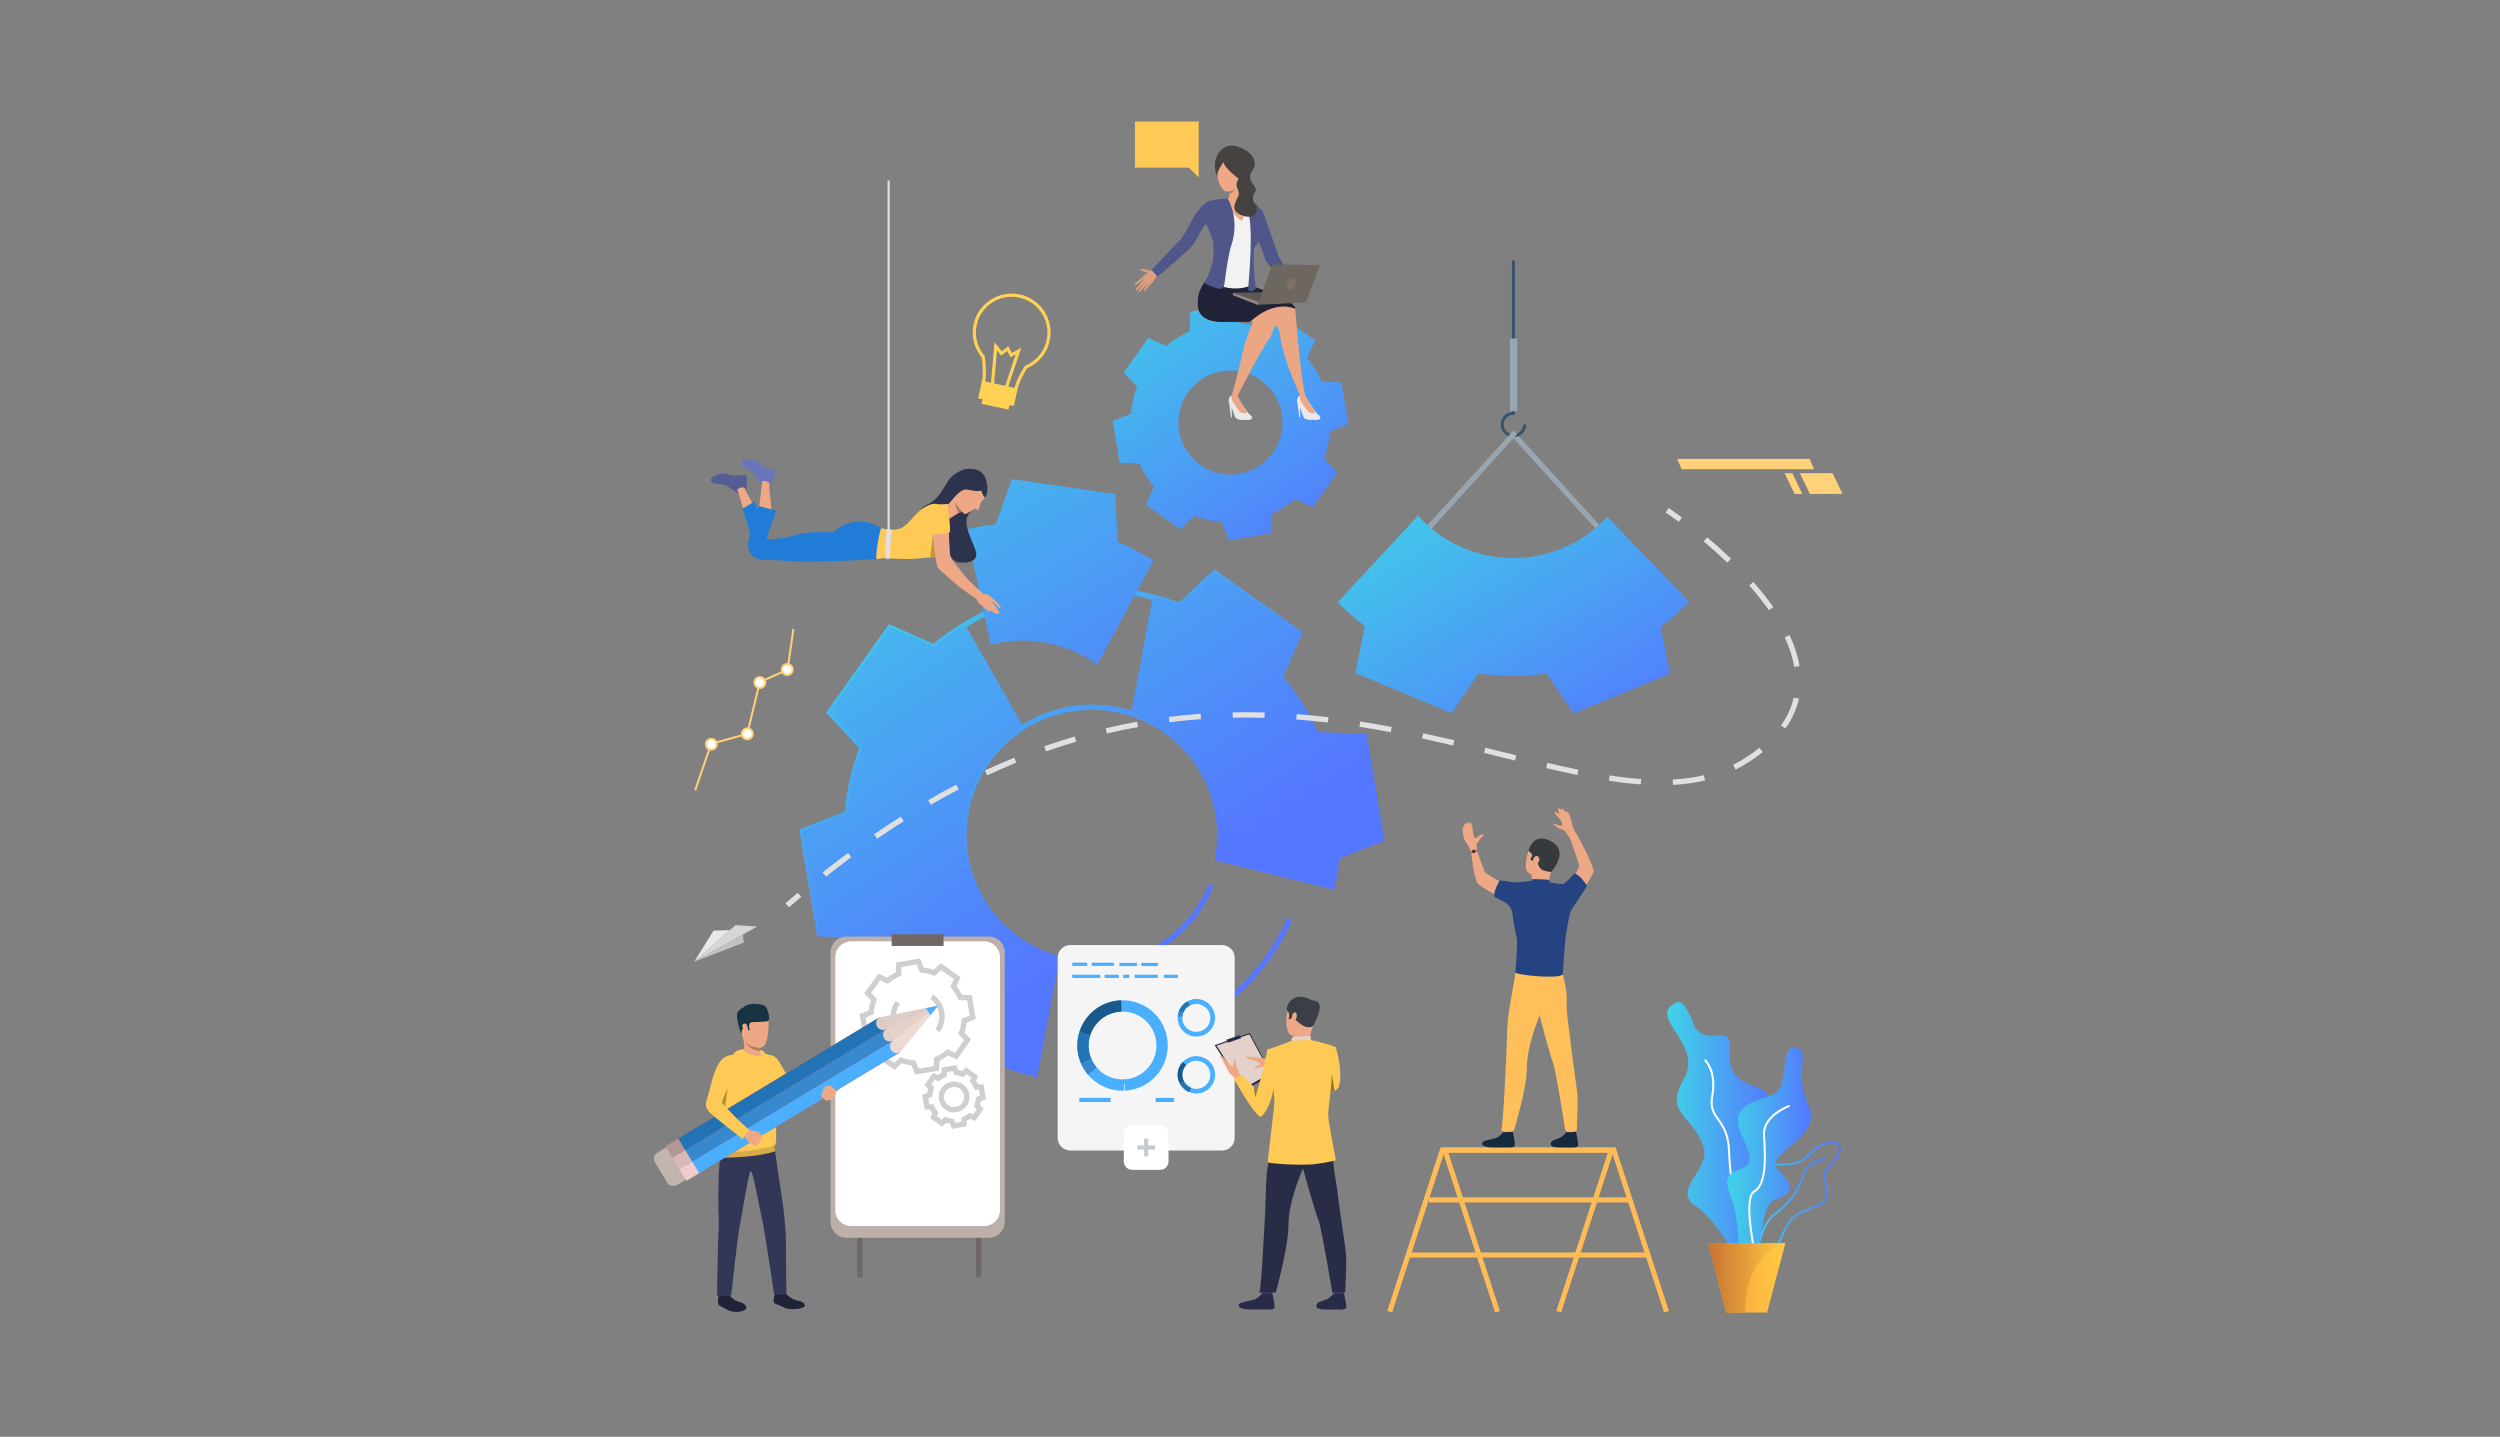 <?xml version="1.0" encoding="UTF-8" standalone="no"?>
<!DOCTYPE svg PUBLIC "-//W3C//DTD SVG 1.1//EN" "http://www.w3.org/Graphics/SVG/1.1/DTD/svg11.dtd">
<svg width="100%" height="100%" viewBox="0 0 870 500" version="1.1" xmlns="http://www.w3.org/2000/svg" xmlns:xlink="http://www.w3.org/1999/xlink" xml:space="preserve" xmlns:serif="http://www.serif.com/" style="fill-rule:evenodd;clip-rule:evenodd;stroke-linejoin:round;stroke-miterlimit:2;">
    <rect x="0" y="0" width="870" height="500" fill="#808080" stroke="none"/>
    <g transform="matrix(1,0,0,1,-76822.7,-2145.38)">
        <g id="Mesa-de-trabajo1" serif:id="Mesa de trabajo1" transform="matrix(1.087,0,0,0.833,76822.7,2145.38)">
            <rect x="0" y="0" width="800" height="600" style="fill:none;"/>
            <g transform="matrix(0.92,0,0,1.2,0,-1393.26)">
                <rect x="0" y="1161.05" width="870" height="500" style="fill:none;"/>
            </g>
            <g transform="matrix(0.234,0,0,0.234,71.33,18.749)">
                <g transform="matrix(0.92,0,0,1.2,0,0)">
                    <path d="M988.48,1474.54L1109.58,1560.72L1161.05,1512.42L1163.39,1513.32C1176.84,1518.46 1190.69,1522.81 1204.61,1526.27L1235.81,1361.48C1215.86,1355.41 1197.04,1346.14 1179.81,1333.88C1092.55,1271.76 1072.07,1150.24 1134.16,1062.98C1196.26,975.716 1317.78,955.24 1405.05,1017.34C1465.26,1060.18 1496.05,1134.32 1484.16,1207.1L1646.78,1247.16C1649.45,1233.87 1651.38,1220.34 1652.53,1206.89L1652.74,1204.39L1718.73,1179.14L1694.04,1032.59L1623.43,1030.35L1622.4,1028.06C1608.69,997.299 1590.79,968.693 1569.22,943.038L1567.6,941.121L1596.38,876.66L1475.28,790.496L1423.81,838.795L1421.47,837.898C1390.18,825.915 1357.29,818.382 1323.71,815.508L1321.21,815.294L1295.96,749.29L1149.41,774L1147.17,844.613L1144.88,845.634C1114.07,859.375 1085.46,877.271 1059.86,898.821L1057.94,900.435L993.482,871.658L907.318,992.762L955.618,1044.23L954.721,1046.57C942.738,1077.86 935.205,1110.74 932.331,1144.31L932.117,1146.8L866.112,1172.07L890.802,1318.63L961.434,1320.87L962.456,1323.16C976.185,1353.94 994.08,1382.54 1015.64,1408.16L1017.26,1410.07L988.48,1474.54ZM1110.28,1571.04L978.505,1477.25L1007.91,1411.38C987.118,1386.33 969.726,1358.53 956.179,1328.7L884.001,1326.42L857.133,1166.95L924.583,1141.12C927.597,1108.52 934.917,1076.56 946.361,1046.06L897.003,993.46L990.761,861.683L1056.64,891.09C1081.68,870.307 1109.48,852.916 1139.33,839.358L1141.62,767.201L1301.09,740.311L1326.9,807.76C1359.51,810.774 1391.48,818.095 1421.98,829.538L1474.58,780.18L1606.36,873.939L1576.95,939.815C1597.75,964.904 1615.14,992.702 1628.68,1022.51L1700.84,1024.8L1727.71,1184.27L1660.28,1210.07C1658.95,1224.4 1656.76,1238.78 1653.76,1252.87L1652.9,1256.91L1474.97,1213.07L1475.65,1209.37C1488.66,1138.45 1459.13,1065.63 1400.42,1023.86C1316.74,964.316 1200.22,983.949 1140.68,1067.62C1081.15,1151.29 1100.78,1267.8 1184.44,1327.36C1201.94,1339.8 1221.13,1349.04 1241.5,1354.81L1245.02,1355.81L1210.91,1536L1206.84,1535.04C1192.01,1531.54 1177.24,1527.05 1162.88,1521.68L1110.28,1571.04Z" style="fill:url(#_Linear1);"/>
                </g>
                <g transform="matrix(0.92,0,0,1.2,0,0)">
                    <path d="M1330.96,739.62L1327.05,668.284L1173.47,646.095L1149.5,713.377C1134.82,714.987 1120.17,717.479 1105.67,720.873L1141.87,892.414C1196.18,878.364 1254.62,889.038 1300.55,922.043L1384.03,767.13C1367.03,756.444 1349.27,747.275 1330.96,739.62Z" style="fill:url(#_Linear2);"/>
                </g>
                <g transform="matrix(0.92,0,0,1.2,0,0)">
                    <path d="M1292.42,1373.6L1292.42,1365.6C1369.36,1365.6 1437.59,1319.47 1466.24,1248.07L1473.66,1251.05C1443.79,1325.5 1372.65,1373.6 1292.42,1373.6Z" style="fill:rgb(85,119,255);fill-rule:nonzero;"/>
                </g>
                <g transform="matrix(0.92,0,0,1.2,0,0)">
                    <path d="M1292.42,1428.21L1292.42,1420.21C1349.18,1420.21 1402.65,1401.63 1447.05,1366.47L1452.02,1372.75C1406.19,1409.03 1351,1428.21 1292.42,1428.21Z" style="fill:rgb(85,119,255);fill-rule:nonzero;"/>
                </g>
                <g transform="matrix(0.92,0,0,1.2,0,0)">
                    <path d="M1474.46,1440.86L1469.98,1434.23C1519.87,1400.52 1559.03,1353.66 1583.22,1298.72L1590.54,1301.95C1565.75,1358.27 1525.6,1406.3 1474.46,1440.86Z" style="fill:rgb(85,119,255);fill-rule:nonzero;"/>
                </g>
                <g transform="matrix(0.92,0,0,1.2,0,0)">
                    <path d="M2046.29,725.247L1916.35,582.053L1922.27,576.677L2052.21,719.871L2046.29,725.247Z" style="fill:rgb(152,166,177);fill-rule:nonzero;"/>
                </g>
                <g transform="matrix(0.92,0,0,1.2,0,0)">
                    <path d="M1137.43,1065.3C1152.2,1044.53 1170.4,1027.61 1190.7,1014.8L1103.82,862.525C1087.58,872.287 1072.01,883.373 1057.28,895.766L992.128,866.673L947.149,929.888L902.17,993.103L950.998,1045.14C938.694,1077.27 931.208,1110.55 928.349,1143.96L861.622,1169.51L874.526,1246.01L887.413,1322.52L958.8,1324.78C972.481,1355.43 990.434,1384.41 1012.59,1410.73L983.497,1475.89L1046.71,1520.9L1109.94,1565.88L1161.97,1517.05C1177.01,1522.79 1192.29,1527.5 1207.76,1531.14L1240.41,1358.66C1220.06,1352.9 1200.34,1343.58 1182.13,1330.62C1096.53,1269.69 1076.51,1150.9 1137.43,1065.3ZM1710.35,1105.2L1697.44,1028.69L1626.06,1026.43C1612.39,995.786 1594.41,966.783 1572.29,940.462L1601.38,875.306L1474.93,785.33L1422.91,834.157C1409.78,829.126 1396.45,824.907 1383,821.482L1350.85,994.515C1368.93,1000.34 1386.44,1009.01 1402.73,1020.61C1464.94,1064.86 1492.51,1139.66 1479.59,1210.09L1649.85,1252.03C1653.01,1237.19 1655.24,1222.22 1656.53,1207.23L1723.22,1181.71L1710.35,1105.2Z" style="fill:url(#_Linear3);"/>
                </g>
                <g transform="matrix(0.92,0,0,1.2,0,0)">
                    <path d="M1453.75,625.013C1418.9,600.213 1410.75,551.857 1435.56,517.007C1460.35,482.157 1508.71,474.01 1543.56,498.811C1578.41,523.611 1586.56,571.967 1561.76,606.816C1536.96,641.666 1488.6,649.813 1453.75,625.013ZM1637.65,615.023C1642.66,601.948 1645.71,588.402 1646.88,574.79L1674.03,564.397L1668.78,533.249L1663.54,502.101L1634.48,501.18C1628.91,488.702 1621.59,476.902 1612.58,466.188L1624.42,439.66L1598.69,421.346L1572.95,403.031L1551.77,422.913C1538.69,417.906 1525.15,414.861 1511.53,413.691L1501.14,386.536L1469.99,391.784L1438.85,397.031L1437.92,426.093C1425.45,431.658 1413.65,438.973 1402.93,447.988L1376.4,436.145L1358.09,461.88L1339.78,487.616L1359.66,508.8C1354.65,521.876 1351.6,535.422 1350.44,549.034L1323.28,559.426L1328.53,590.574L1333.78,621.722L1362.84,622.644C1368.4,635.121 1375.72,646.921 1384.73,657.635L1372.89,684.164L1398.62,702.478L1424.36,720.792L1445.54,700.911C1458.62,705.917 1472.17,708.962 1485.78,710.132L1496.17,737.288L1527.32,732.04L1558.47,726.792L1559.39,697.731C1571.87,692.166 1583.67,684.85 1594.38,675.835L1620.91,687.679L1639.22,661.943L1657.54,636.208L1637.65,615.023Z" style="fill:url(#_Linear4);"/>
                </g>
                <g transform="matrix(0.92,0,0,1.2,0,0)">
                    <path d="M1919.31,583.829C1929.76,583.829 1938.26,575.328 1938.26,564.879L1933.8,564.879C1933.8,572.867 1927.3,579.365 1919.31,579.365C1911.32,579.365 1904.83,572.867 1904.83,564.879C1904.83,556.891 1911.32,550.392 1919.31,550.392L1921.55,550.392L1921.55,320.994L1917.08,320.994L1917.08,546.059C1907.68,547.167 1900.36,555.185 1900.36,564.879C1900.36,575.328 1908.86,583.829 1919.31,583.829Z" style="fill:rgb(56,83,105);fill-rule:nonzero;"/>
                </g>
                <g transform="matrix(0.92,0,0,1.2,0,0)">
                    <rect x="1914.17" y="436.762" width="10.67" height="108.328" style="fill:rgb(152,166,177);fill-rule:nonzero;"/>
                </g>
                <g transform="matrix(0.92,0,0,1.2,0,0)">
                    <path d="M1792.53,725.248L1786.61,719.869L1919.62,573.452L1924.74,579.393L1792.53,725.248Z" style="fill:rgb(152,166,177);fill-rule:nonzero;"/>
                </g>
                <g transform="matrix(0.92,0,0,1.2,0,0)">
                    <path d="M2138.43,865.537C2153.59,854.158 2167.71,841.697 2180.73,828.312L2058.96,702.122C2040.72,721.962 2017.94,738.235 1991.37,749.175C1914.88,780.657 1829.72,758.663 1777.41,700.48L1657.9,829.075C1670.51,841.958 1684,853.804 1698.23,864.552L1684.33,934.611L1755.94,964.458L1827.56,994.287L1867.49,935.081C1900.71,939.835 1934.82,940.051 1968.9,935.351L2008.56,994.678L2080.3,965.128L2152.04,935.577L2138.43,865.537Z" style="fill:url(#_Linear5);"/>
                </g>
                <g transform="matrix(0.92,0,0,1.2,0,0)">
                    <path d="M1816.35,1648.06L2059.77,1648.06L1983.05,1883.66L1990.23,1885.99L2070.16,1640.51L1810.87,1640.51L1731.7,1883.66L1738.87,1885.99L1816.35,1648.06Z" style="fill:rgb(255,187,85);fill-rule:nonzero;"/>
                </g>
                <g transform="matrix(0.92,0,0,1.2,0,0)">
                    <path d="M1899.2,1883.66L1822.48,1648.06L2065.9,1648.06L2143.37,1885.99L2150.55,1883.66L2071.37,1640.51L1812.09,1640.51L1892.02,1885.99L1899.2,1883.66Z" style="fill:rgb(255,187,85);fill-rule:nonzero;"/>
                </g>
                <g transform="matrix(0.92,0,0,1.2,0,0)">
                    <rect x="1793.7" y="1714.7" width="297.939" height="7.54" style="fill:rgb(255,187,85);fill-rule:nonzero;"/>
                </g>
                <g transform="matrix(0.92,0,0,1.2,0,0)">
                    <rect x="1763.01" y="1796.62" width="356.46" height="7.54" style="fill:rgb(255,187,85);fill-rule:nonzero;"/>
                </g>
                <g transform="matrix(0.92,0,0,1.2,0,0)">
                    <path d="M1187.95,376.862C1159.78,368.689 1130.22,384.959 1122.04,413.129C1117.06,430.291 1121,448.694 1132.57,462.36L1133.01,462.877L1133.11,463.548C1134.49,473.053 1135.77,487.127 1133.97,500.199L1133.94,500.377C1132.91,505.126 1134.14,510.092 1137.41,514.36C1140.77,518.744 1145.85,521.862 1151.72,523.129C1163.68,525.722 1175.16,519.732 1177.32,509.778L1177.34,509.69L1177.37,509.604C1180.27,499.876 1185.34,489.24 1192.44,477.991L1192.84,477.356L1193.53,477.068C1208.52,470.832 1219.71,458.331 1224.22,442.772C1232.39,414.602 1216.12,385.035 1187.95,376.862ZM1148.58,527.223C1142.52,525.464 1137.27,521.972 1133.65,517.243C1129.54,511.878 1127.99,505.568 1129.28,499.465C1130.95,487.265 1129.81,474.057 1128.51,464.896C1116.26,450.071 1112.13,430.279 1117.49,411.809C1126.39,381.128 1158.59,363.41 1189.27,372.31C1219.95,381.211 1237.67,413.412 1228.77,444.092C1223.93,460.795 1212.02,474.262 1196.05,481.147C1189.41,491.765 1184.66,501.762 1181.93,510.874C1179.17,523.328 1165.19,530.899 1150.71,527.762C1149.99,527.606 1149.28,527.426 1148.58,527.223Z" style="fill:rgb(255,210,85);fill-rule:nonzero;"/>
                </g>
                <g transform="matrix(0.92,0,0,1.2,0,0)">
                    <path d="M1142.13,505.683L1147.66,442.333L1158.31,455.691L1168.15,448.502L1173.31,458.266L1187.49,450.59L1167.19,510.945L1162.7,509.435L1179.16,460.49L1171.36,464.714L1166.52,455.561L1157.43,462.199L1151.35,454.565L1146.85,506.094L1142.13,505.683Z" style="fill:rgb(255,210,85);fill-rule:nonzero;"/>
                </g>
                <g transform="matrix(0.92,0,0,1.2,0,0)">
                    <path d="M1168.47,542.64L1128.31,533.938L1131.82,517.754L1171.98,526.457L1168.47,542.64Z" style="fill:rgb(255,210,85);fill-rule:nonzero;"/>
                </g>
                <g transform="matrix(0.92,0,0,1.2,0,0)">
                    <path d="M1176.37,537.375L1123.3,525.874L1128.94,499.822L1182.02,511.323L1176.37,537.375Z" style="fill:rgb(255,210,85);fill-rule:nonzero;"/>
                </g>
                <g transform="matrix(0.92,0,0,1.2,0,0)">
                    <path d="M703.895,1109.53L701.031,1108.54L725.044,1038.64L778.7,1023.78L797.159,947.141L838.479,928.33L847.095,868.805L850.092,869.239L841.24,930.401L799.757,949.286L781.227,1026.22L727.391,1041.13L703.895,1109.53Z" style="fill:rgb(255,208,120);fill-rule:nonzero;"/>
                </g>
                <g transform="matrix(0.92,0,0,1.2,0,0)">
                    <path d="M786.158,1019.82C789.021,1023.24 788.568,1028.33 785.147,1031.2C781.726,1034.06 776.631,1033.6 773.769,1030.18C770.907,1026.76 771.359,1021.67 774.78,1018.81C778.201,1015.94 783.295,1016.4 786.158,1019.82Z" style="fill:white;fill-rule:nonzero;"/>
                </g>
                <g transform="matrix(0.92,0,0,1.2,0,0)">
                    <path d="M775.751,1019.97C772.977,1022.29 772.608,1026.44 774.93,1029.21C777.252,1031.99 781.4,1032.36 784.175,1030.03C786.95,1027.71 787.319,1023.56 784.997,1020.79C782.674,1018.01 778.527,1017.65 775.751,1019.97ZM786.119,1032.36C782.063,1035.75 776.001,1035.21 772.608,1031.16C769.213,1027.1 769.752,1021.04 773.808,1017.64C777.864,1014.25 783.925,1014.79 787.319,1018.84C790.713,1022.9 790.175,1028.96 786.119,1032.36Z" style="fill:rgb(255,208,120);fill-rule:nonzero;"/>
                </g>
                <g transform="matrix(0.92,0,0,1.2,0,0)">
                    <path d="M804.875,943.489C807.739,946.91 807.286,952.004 803.865,954.867C800.444,957.729 795.35,957.277 792.487,953.855C789.625,950.435 790.077,945.341 793.499,942.478C796.919,939.615 802.013,940.068 804.875,943.489Z" style="fill:white;fill-rule:nonzero;"/>
                </g>
                <g transform="matrix(0.92,0,0,1.2,0,0)">
                    <path d="M794.47,943.639C791.695,945.962 791.327,950.108 793.649,952.884C795.971,955.659 800.118,956.027 802.893,953.705C805.668,951.383 806.037,947.236 803.714,944.461C801.392,941.686 797.245,941.317 794.47,943.639ZM804.836,956.028C800.781,959.422 794.719,958.884 791.326,954.828C787.931,950.771 788.47,944.71 792.526,941.316C796.583,937.922 802.643,938.461 806.038,942.517C809.431,946.573 808.893,952.634 804.836,956.028Z" style="fill:rgb(255,208,120);fill-rule:nonzero;"/>
                </g>
                <g transform="matrix(0.92,0,0,1.2,0,0)">
                    <path d="M845.551,924.164C848.414,927.585 847.961,932.679 844.541,935.542C841.12,938.404 836.025,937.952 833.163,934.531C830.299,931.11 830.752,926.016 834.173,923.153C837.594,920.29 842.688,920.743 845.551,924.164Z" style="fill:white;fill-rule:nonzero;"/>
                </g>
                <g transform="matrix(0.92,0,0,1.2,0,0)">
                    <path d="M835.145,924.314C832.37,926.637 832.001,930.784 834.324,933.559C836.646,936.334 840.793,936.703 843.569,934.38C846.343,932.058 846.712,927.911 844.39,925.136C842.068,922.36 837.92,921.992 835.145,924.314ZM845.512,936.703C841.457,940.097 835.395,939.559 832.001,935.503C828.607,931.447 829.145,925.386 833.202,921.991C837.257,918.598 843.319,919.136 846.712,923.192C850.107,927.248 849.568,933.309 845.512,936.703Z" style="fill:rgb(255,208,120);fill-rule:nonzero;"/>
                </g>
                <g transform="matrix(0.92,0,0,1.2,0,0)">
                    <path d="M732.721,1035.38C735.583,1038.8 735.131,1043.9 731.71,1046.76C728.29,1049.62 723.195,1049.17 720.333,1045.75C717.469,1042.33 717.922,1037.23 721.343,1034.37C724.764,1031.51 729.858,1031.96 732.721,1035.38Z" style="fill:white;fill-rule:nonzero;"/>
                </g>
                <g transform="matrix(0.92,0,0,1.2,0,0)">
                    <path d="M722.315,1035.53C719.54,1037.85 719.171,1042 721.494,1044.78C723.816,1047.55 727.963,1047.92 730.739,1045.6C733.513,1043.28 733.881,1039.13 731.559,1036.35C729.237,1033.58 725.09,1033.21 722.315,1035.53ZM732.682,1047.92C728.625,1051.32 722.565,1050.78 719.17,1046.72C715.777,1042.67 716.315,1036.6 720.372,1033.21C724.427,1029.82 730.489,1030.35 733.882,1034.41C737.277,1038.47 736.738,1044.53 732.682,1047.92Z" style="fill:rgb(255,208,120);fill-rule:nonzero;"/>
                </g>
                <g transform="matrix(0.92,0,0,1.2,0,0)">
                    <path d="M2360.15,668.082L2408.77,668.082L2393.89,637.213L2345.26,637.213L2360.15,668.082Z" style="fill:rgb(255,209,121);fill-rule:nonzero;"/>
                </g>
                <g transform="matrix(0.92,0,0,1.2,0,0)">
                    <path d="M2337.39,668.082L2348.98,668.082L2334.1,637.213L2322.51,637.213L2337.39,668.082Z" style="fill:rgb(255,209,121);fill-rule:nonzero;"/>
                </g>
                <g transform="matrix(0.92,0,0,1.2,0,0)">
                    <path d="M2169.39,631.318L2366.29,631.318L2359.75,615.883L2162.86,615.883L2169.39,631.318Z" style="fill:rgb(255,209,121);fill-rule:nonzero;"/>
                </g>
                <g transform="matrix(0.92,0,0,1.2,0,0)">
                    <path d="M1939.1,1228.94C1939.1,1228.94 1934.4,1220.71 1941.86,1198.67C1949.07,1177.35 1974.02,1179.28 1981.95,1192.94C1989.89,1206.6 1987.21,1215.08 1975.53,1230.51C1963.85,1245.93 1943.95,1235.99 1939.1,1228.94Z" style="fill:rgb(238,168,134);fill-rule:nonzero;"/>
                </g>
                <g transform="matrix(0.92,0,0,1.2,0,0)">
                    <path d="M1997.07,1608.23C1997.07,1608.23 1998.3,1617.29 1998.46,1618.65C1998.61,1620.01 2012.2,1617.84 2012.2,1617.84L2013.3,1607.07C2013.3,1607.07 1998.77,1606.96 1997.07,1608.23Z" style="fill:rgb(238,168,134);fill-rule:nonzero;"/>
                </g>
                <g transform="matrix(0.92,0,0,1.2,0,0)">
                    <path d="M1998.31,1617.5C1998.31,1617.5 1994.01,1622.95 1989.85,1625.33C1985.68,1627.71 1979.14,1628.65 1976.68,1631.11C1974.91,1632.89 1970.21,1640.54 1987.5,1640.38C2004.79,1640.23 2013.12,1641.46 2014.97,1638.53C2016.83,1635.6 2012.29,1616.88 2012.29,1616.88C2012.29,1616.88 2008.06,1618.07 1998.31,1617.5Z" style="fill:rgb(21,43,61);fill-rule:nonzero;"/>
                </g>
                <g transform="matrix(0.92,0,0,1.2,0,0)">
                    <path d="M1903.02,1608.23C1903.02,1608.23 1904.25,1617.29 1904.41,1618.65C1904.56,1620.01 1918.14,1617.84 1918.14,1617.84L1919.24,1607.07C1919.24,1607.07 1904.71,1606.96 1903.02,1608.23Z" style="fill:rgb(238,168,134);fill-rule:nonzero;"/>
                </g>
                <g transform="matrix(0.92,0,0,1.2,0,0)">
                    <path d="M1904.26,1617.5C1904.26,1617.5 1899.96,1622.95 1895.79,1625.33C1891.63,1627.71 1876.31,1629.66 1873.85,1632.12C1872.08,1633.9 1869.12,1641.05 1893.45,1640.38C1910.73,1639.91 1919.07,1641.46 1920.92,1638.53C1922.77,1635.6 1918.24,1616.88 1918.24,1616.88C1918.24,1616.88 1912.87,1617.84 1904.26,1617.5Z" style="fill:rgb(21,43,61);fill-rule:nonzero;"/>
                </g>
                <g transform="matrix(0.92,0,0,1.2,0,0)">
                    <path d="M1992.5,1382.8C1992.5,1382.8 1999.46,1404.44 1998.54,1423.09C1997.63,1441.74 2002.15,1462.15 2003.99,1481.63C2006.05,1503.36 2014.48,1554.78 2014.78,1566.4C2015.09,1578.02 2013.48,1615.12 2013.48,1615.12L1996.61,1615.52C1996.61,1615.52 1982.44,1525.63 1978.77,1516.45C1975.1,1507.28 1956.9,1441.89 1956.29,1434.55C1955.68,1427.21 1992.5,1382.8 1992.5,1382.8Z" style="fill:rgb(255,192,92);fill-rule:nonzero;"/>
                </g>
                <g transform="matrix(0.92,0,0,1.2,0,0)">
                    <path d="M1922.56,1380.54C1922.56,1380.54 1912.31,1437.77 1911.09,1449.18C1909.87,1460.6 1909.05,1504.43 1908.44,1511.56C1907.83,1518.7 1904.36,1604.92 1901.1,1615.52L1919.91,1615.52C1919.91,1615.52 1939.22,1552.84 1939.22,1523.18C1939.22,1493.52 1952.01,1458.7 1960.27,1439.13C1968.52,1419.57 1987.42,1419.1 1992.5,1382.8C1992.5,1382.8 1929.43,1369.03 1922.56,1380.54Z" style="fill:rgb(255,192,92);fill-rule:nonzero;"/>
                </g>
                <g transform="matrix(0.92,0,0,1.2,0,0)">
                    <path d="M1945.92,1234.76C1945.92,1234.76 1948.05,1240.94 1945.92,1245.34C1943.8,1249.75 1973.03,1247.1 1973.03,1247.1C1973.03,1247.1 1971.71,1238 1975.53,1230.51C1979.35,1223.02 1945.92,1234.76 1945.92,1234.76Z" style="fill:rgb(238,168,134);fill-rule:nonzero;"/>
                </g>
                <g transform="matrix(0.92,0,0,1.2,0,0)">
                    <path d="M1993.85,1387.51C1993.85,1387.51 1983.34,1398.31 1921.61,1385.83L1922.56,1380.54L1992.73,1383.18L1993.85,1387.51Z" style="fill:rgb(255,192,92);fill-rule:nonzero;"/>
                </g>
                <g transform="matrix(0.92,0,0,1.2,0,0)">
                    <path d="M1941.5,1246.77C1941.5,1246.77 1930.71,1247.87 1927.62,1248.46C1924.54,1249.05 1903.77,1244.75 1899.51,1244.31C1895.25,1243.87 1877.09,1231.42 1876.5,1229.95C1875.92,1228.49 1865.45,1202 1864.87,1196.27C1864.28,1190.54 1854.68,1193.5 1855.5,1197.44C1857.04,1204.83 1859.02,1222.75 1860.1,1227.95C1861.27,1233.56 1864.41,1246.26 1866.17,1247.83C1867.94,1249.39 1884.29,1261.83 1900.3,1267.12C1916.31,1272.4 1928.36,1280.19 1928.36,1280.19L2007.27,1280.19C2007.27,1280.19 2037.96,1236.32 2038.62,1229.71C2039.28,1223.1 2017.18,1179.17 2012.77,1173.66C2008.37,1168.15 2001.99,1175.46 2001.99,1175.46C2001.99,1175.46 2015.2,1214.2 2016.96,1219.71C2018.72,1225.22 2001.6,1249.42 1996.9,1249.49C1992.2,1249.56 1980.13,1248.02 1974.77,1247.8C1969.41,1247.58 1963.75,1245.23 1963.75,1245.23L1941.5,1246.77Z" style="fill:rgb(238,168,134);fill-rule:nonzero;"/>
                </g>
                <g transform="matrix(0.92,0,0,1.2,0,0)">
                    <path d="M1907.5,1276.08C1907.5,1276.08 1917.16,1282.5 1918.04,1293.51C1918.92,1304.53 1922.44,1321.93 1924.21,1327.88C1925.97,1333.83 1922.66,1377.01 1922.22,1380.1C1921.78,1383.18 1983.28,1390.51 1992.73,1383.18C1992.73,1383.18 1995.37,1342.87 1996.47,1331.41C1997.57,1319.95 2002.86,1292.19 2004.62,1288.45C2006.38,1284.7 2027.76,1254.72 2028.64,1250.77C2028.64,1250.77 2017.58,1233.15 2009.65,1232.93C2009.65,1232.93 1997.05,1247.69 1992.95,1248.35C1988.84,1249.01 1963.66,1244.4 1963.66,1244.36C1963.66,1244.36 1960.91,1248.1 1946.3,1243.69C1946.3,1243.69 1928.91,1245.66 1926.08,1246.02C1922.65,1246.45 1898.83,1243.03 1898.83,1243.03C1898.83,1243.03 1889.27,1259.17 1890.95,1267.31L1907.5,1276.08Z" style="fill:rgb(37,67,128);fill-rule:nonzero;"/>
                </g>
                <g transform="matrix(0.92,0,0,1.2,0,0)">
                    <path d="M1865.42,1199.71C1865.42,1199.71 1863.26,1189.5 1865.86,1186.57C1867.34,1184.9 1870.89,1180.48 1871.22,1179.83C1871.54,1179.18 1875.35,1176.99 1875.35,1175.93C1875.35,1174.88 1871.62,1173.58 1868.38,1176.58C1865.13,1179.59 1863.1,1180.24 1861.8,1179.91C1860.5,1179.59 1858.64,1168.79 1858.47,1166.11C1858.31,1163.44 1857.28,1156.38 1855.6,1156.86C1853.93,1157.35 1854.01,1160.43 1854.01,1160.43C1854.01,1160.43 1852.06,1155.08 1850.76,1156.13C1849.47,1157.19 1849.63,1159.78 1849.63,1159.78C1849.63,1159.78 1847.19,1156.78 1846.54,1158.97C1845.89,1161.16 1846.54,1163.11 1846.54,1163.11C1846.54,1163.11 1844.03,1161.73 1843.86,1165.14C1843.7,1168.55 1844.6,1178.53 1846.38,1182.1C1848.17,1185.67 1854.85,1195.01 1855.65,1198.66C1856.44,1202.31 1865.42,1199.71 1865.42,1199.71Z" style="fill:rgb(238,168,134);fill-rule:nonzero;"/>
                </g>
                <g transform="matrix(0.92,0,0,1.2,0,0)">
                    <path d="M2004.15,1181.78C2004.15,1181.78 1996.8,1169.44 1994.31,1168.33C1991.81,1167.23 1988.28,1166.61 1985.2,1164.41C1982.11,1162.2 1978.04,1160.37 1978.26,1159.63C1978.48,1158.9 1982.11,1159.19 1986.01,1160.88C1989.9,1162.57 1991.61,1161.75 1991.98,1160.87C1992.34,1159.99 1989.9,1153.77 1988.73,1152.3C1987.55,1150.83 1979.18,1142.41 1980.57,1141.16C1981.97,1139.91 1987.4,1144.54 1988.28,1145.5C1988.28,1145.5 1983.95,1136.39 1985.64,1135.95C1987.33,1135.51 1990.49,1138.74 1990.49,1138.74C1990.49,1138.74 1990.12,1130.95 1998.49,1143.58C1998.49,1143.58 1996.73,1139.4 1999.3,1140.79C2001.87,1142.19 2004.37,1150.05 2005.18,1154.01C2005.98,1157.98 2009.65,1170.61 2012.77,1173.66C2015.9,1176.71 2004.15,1181.78 2004.15,1181.78Z" style="fill:rgb(238,168,134);fill-rule:nonzero;"/>
                </g>
                <g transform="matrix(0.92,0,0,1.2,0,0)">
                    <path d="M1975.53,1230.51C1975.53,1230.51 1971.66,1230.85 1963.44,1228.01C1955.21,1225.17 1954.6,1210.79 1952.82,1212.49C1949.19,1215.96 1945.76,1213.57 1944.39,1211.51C1944.39,1211.51 1948.4,1206.22 1946.54,1203.67C1944.68,1201.13 1941.65,1199.27 1941.65,1199.27C1941.65,1199.27 1947.44,1171.39 1973.77,1184.09C2004.61,1198.98 1975.53,1230.51 1975.53,1230.51Z" style="fill:rgb(53,58,61);fill-rule:nonzero;"/>
                </g>
                <g transform="matrix(0.92,0,0,1.2,0,0)">
                    <path d="M1945.92,1245.34L1946.85,1241.31C1946.85,1241.31 1963.66,1240.97 1972.82,1242.3L1973.79,1247.12C1973.79,1247.12 1962.05,1252.44 1945.92,1245.34Z" style="fill:rgb(37,67,128);fill-rule:nonzero;"/>
                </g>
                <g transform="matrix(0.92,0,0,1.2,0,0)">
                    <path d="M1950.07,1208.96C1951.6,1206.43 1957.24,1204.72 1957.9,1211.9C1958.42,1217.47 1947.82,1223.55 1947.72,1218.36C1947.62,1213.17 1949.05,1210.65 1950.07,1208.96Z" style="fill:rgb(238,168,134);fill-rule:nonzero;"/>
                </g>
                <g transform="matrix(0.92,0,0,1.2,0,0)">
                    <path d="M1865.04,1197.36C1865.04,1197.36 1858.95,1197.5 1856.01,1200.16C1856.01,1200.16 1855.82,1201.88 1856.51,1203.21C1856.51,1203.21 1861.76,1200.76 1865.79,1200.3C1865.79,1200.3 1865.75,1198.07 1865.04,1197.36Z" style="fill:rgb(229,83,83);fill-rule:nonzero;"/>
                </g>
                <g transform="matrix(0.92,0,0,1.2,0,0)">
                    <path d="M1857.87,1198.9C1857.31,1200.23 1857.93,1201.76 1859.26,1202.32C1860.59,1202.88 1862.11,1202.26 1862.67,1200.93C1863.23,1199.6 1862.61,1198.07 1861.29,1197.51C1859.96,1196.95 1858.43,1197.58 1857.87,1198.9Z" style="fill:rgb(53,58,61);fill-rule:nonzero;"/>
                </g>
                <g transform="matrix(0.92,0,0,1.2,0,0)">
                    <path d="M801.375,656.336C801.375,656.336 793.408,641.709 788.875,636.446C784.342,631.183 769.284,627.235 771.331,620.509C773.377,613.784 793.554,616.708 799.11,623.287C804.666,629.867 821.625,632.206 822.21,634.984C822.795,637.762 816.321,652.967 812.686,655.453C809.051,657.938 801.375,656.336 801.375,656.336Z" style="fill:rgb(106,117,186);fill-rule:nonzero;"/>
                </g>
                <g transform="matrix(0.92,0,0,1.2,0,0)">
                    <path d="M767.507,668.722C767.507,668.722 754.529,658.431 748.279,655.4C742.029,652.369 726.64,654.727 725.848,647.741C725.055,640.756 744.735,635.427 752.446,639.259C760.158,643.091 776.653,638.504 778.292,640.821C779.932,643.138 780.029,659.664 777.679,663.389C775.331,667.113 767.507,668.722 767.507,668.722Z" style="fill:rgb(84,93,148);fill-rule:nonzero;"/>
                </g>
                <g transform="matrix(0.92,0,0,1.2,0,0)">
                    <path d="M796.332,695.514C796.332,695.514 801.998,656.766 801.742,650.043C801.668,648.125 813.402,648.837 812.853,652.529C811.66,660.566 817.075,691.713 816.133,697.415C815.193,703.117 795.849,699.105 796.332,695.514Z" style="fill:rgb(238,168,134);fill-rule:nonzero;"/>
                </g>
                <g transform="matrix(0.92,0,0,1.2,0,0)">
                    <path d="M778.578,706.65C778.578,706.65 767.96,669.026 765.487,662.771C764.385,659.985 775.205,655.672 776.671,660.639C778.973,668.432 796.106,694.925 797.506,700.532C798.907,706.139 779.561,710.138 778.578,706.65Z" style="fill:rgb(238,168,134);fill-rule:nonzero;"/>
                </g>
                <g transform="matrix(0.92,0,0,1.2,0,0)">
                    <path d="M785.951,732.797C785.951,732.797 774.546,694.344 772.792,690.25L790.776,679.139C790.776,679.139 799.11,703.702 800.28,709.842C801.449,715.983 785.951,732.797 785.951,732.797Z" style="fill:rgb(32,124,214);fill-rule:nonzero;"/>
                </g>
                <g transform="matrix(0.92,0,0,1.2,0,0)">
                    <path d="M1104.28,631.202C1104.28,631.202 1086.92,635.592 1078.65,648.725C1070.39,661.858 1063.25,676.983 1047.72,683.846C1032.2,690.708 1032.1,708.389 1033.31,711.116C1034.52,713.844 1082.21,767.458 1092.62,769.53C1103.03,771.602 1122.51,770.161 1120.43,756.385C1118.34,742.608 1097.92,712.973 1109.38,698.023C1120.85,683.073 1123.73,669.3 1123.73,669.3L1104.28,631.202Z" style="fill:rgb(46,51,77);fill-rule:nonzero;"/>
                </g>
                <g transform="matrix(0.92,0,0,1.2,0,0)">
                    <path d="M1101.25,695.32C1101.25,695.32 1100.74,695.151 1099.9,695.074C1098.91,694.981 1097.47,695.01 1095.83,695.56C1095.43,695.697 1094.88,695.974 1094.25,696.351C1090.12,698.782 1080.35,705.383 1079.03,705.541C1077.51,705.723 1078.8,682.942 1078.8,682.942C1078.8,682.942 1084,673.744 1084.65,667.689C1085.3,661.634 1101.25,695.32 1101.25,695.32Z" style="fill:rgb(238,168,134);fill-rule:nonzero;"/>
                </g>
                <g transform="matrix(0.92,0,0,1.2,0,0)">
                    <path d="M979.092,719.126C979.092,719.126 960.011,705.749 937.642,709.916C915.272,714.083 912.86,724.54 905.184,725.014C897.507,725.487 871.848,723.293 850.794,729.435C829.741,735.575 811.976,736.233 809.564,734.479C807.151,732.724 822.722,697.634 822.722,692.809L796.625,686.01C796.625,686.01 789.167,717.152 786.244,724.171C783.117,731.678 777.105,745.81 785.659,758.091C794.211,770.373 818.117,764.838 832.591,767.313C847.066,769.788 911.853,768.201 923.167,767.595C935.449,766.937 972.512,765.182 972.512,765.182L979.092,719.126Z" style="fill:rgb(32,124,214);fill-rule:nonzero;"/>
                </g>
                <g transform="matrix(0.92,0,0,1.2,0,0)">
                    <path d="M1135.8,649.787C1135.8,649.787 1137.02,668.637 1132.83,674.289C1131.16,676.55 1130.02,677.781 1129.26,678.444C1128.19,679.379 1127.35,680.558 1126.88,681.897C1125.58,685.524 1124.79,690.626 1123.76,691.716C1122.63,692.903 1119.38,689.882 1118.2,689.875C1117.02,689.868 1105.54,699.778 1102.79,697.749C1100.05,695.721 1083.3,678.724 1084.71,667.071C1086.11,655.418 1091.25,638.019 1110.11,638.126C1128.97,638.232 1134.36,645.1 1135.8,649.787Z" style="fill:rgb(238,168,134);fill-rule:nonzero;"/>
                </g>
                <g transform="matrix(0.92,0,0,1.2,0,0)">
                    <path d="M1078.81,739.742C1078.44,740.516 1071.51,751.589 1063.91,758.015C1060.76,760.684 1057.49,762.55 1054.54,762.55C1053.63,762.55 1052.75,762.563 1051.9,762.585C1043.18,762.82 1036.48,764.156 1024.71,764.744C1012.48,765.354 982.82,763.647 981.943,763.647C981.066,763.647 972.512,765.182 972.512,765.182C969.442,761.454 977.556,719.346 979.092,719.126C980.627,718.907 990.496,722.636 999.926,721.101C1009.36,719.565 1013.09,718.688 1027.12,702.24C1041.16,685.791 1055.19,681.625 1061.11,682.94C1067.04,684.256 1078.81,682.94 1078.81,682.94C1078.81,682.94 1079.32,738.646 1078.81,739.742Z" style="fill:rgb(255,201,85);fill-rule:nonzero;"/>
                </g>
                <g transform="matrix(0.92,0,0,1.2,0,0)">
                    <path d="M1127.88,663.285C1127.88,663.285 1131.39,672.391 1133.25,673.646C1133.25,673.646 1140.04,666.473 1135.68,648.771C1131.32,631.069 1114.89,629.404 1104.28,631.202C1091.08,633.439 1077.78,678.118 1078.47,682.471C1079.15,686.823 1093.95,659.38 1106.91,661.588C1119.88,663.797 1119.98,664.519 1127.88,663.285Z" style="fill:rgb(46,51,77);fill-rule:nonzero;"/>
                </g>
                <g transform="matrix(0.92,0,0,1.2,0,0)">
                    <path d="M1099.9,695.074C1098.91,694.981 1097.47,695.01 1095.83,695.56C1095.43,695.697 1094.88,695.974 1094.25,696.351C1091.21,691.621 1088.4,680.407 1088.31,680.027C1090.33,684.344 1099.9,695.074 1099.9,695.074Z" style="fill:rgb(167,120,96);fill-rule:nonzero;"/>
                </g>
                <g transform="matrix(0.92,0,0,1.2,0,0)">
                    <path d="M1063.91,758.015C1060.76,760.684 1057.49,762.55 1054.54,762.55C1053.63,762.55 1052.75,762.563 1051.9,762.585L1056.2,727.68L1063.91,758.015Z" style="fill:rgb(194,153,65);fill-rule:nonzero;"/>
                </g>
                <g transform="matrix(0.92,0,0,1.2,0,0)">
                    <path d="M1132.15,818.125L1123.73,825.782C1116.47,821.892 1098.27,808.793 1094.77,805.81C1091.1,802.682 1066.61,782.201 1063.25,777.533C1059.86,772.864 1055.56,724.62 1056,722.41C1056.43,720.23 1077.29,719.11 1079.65,724.214C1079.65,724.214 1080.74,751.729 1081.3,756.336C1081.83,760.942 1083.6,765.104 1086.75,768.979C1091.13,774.341 1100.44,786.794 1109.45,796.861C1111.6,799.261 1129.37,815.731 1132.15,818.125Z" style="fill:rgb(238,168,134);fill-rule:nonzero;"/>
                </g>
                <g transform="matrix(0.92,0,0,1.2,0,0)">
                    <path d="M1081.36,724.829C1081.36,724.829 1082.68,688.189 1070.76,688.643C1055.7,689.216 1053.44,707.649 1055.49,727.68C1055.49,727.68 1078,727.899 1081.36,724.829Z" style="fill:rgb(255,201,85);fill-rule:nonzero;"/>
                </g>
                <g transform="matrix(0.92,0,0,1.2,0,0)">
                    <path d="M1128.1,814.538C1128.1,814.538 1129.22,816.303 1130.84,816.852C1133.65,817.799 1137.79,815.975 1139.84,819.648C1141.89,823.323 1132.01,832.501 1129.36,833.058C1126.7,833.614 1122.45,829.484 1119.13,821.337C1115.81,813.189 1128.1,814.538 1128.1,814.538Z" style="fill:rgb(238,168,134);fill-rule:nonzero;"/>
                </g>
                <g transform="matrix(0.92,0,0,1.2,0,0)">
                    <path d="M1138.97,818.503C1138.97,818.503 1144.01,822.338 1149.11,827.263C1153.58,831.584 1158.12,837.256 1156.98,838.326C1155.41,839.79 1152.36,834.919 1147.64,830.918C1143.3,827.234 1143.55,828.656 1143.55,828.656C1143.55,828.656 1143.5,828.249 1147.46,833.143C1151.72,838.405 1156.12,844.652 1154.81,845.555C1153.98,846.121 1153.94,846.271 1152.09,844.6C1152.95,845.779 1152.75,846.169 1152.29,846.554C1149.91,848.545 1142.45,841.733 1139.49,839.027C1141.75,841.119 1143.19,842.886 1140.89,843.156C1138.26,843.466 1128.14,833.38 1124.17,830.099C1119.84,826.52 1138.97,818.503 1138.97,818.503Z" style="fill:rgb(238,168,134);fill-rule:nonzero;"/>
                </g>
                <g transform="matrix(0.92,0,0,1.2,0,0)">
                    <path d="M987.666,720.805C987.666,720.805 983.643,749.638 985.625,763.823C985.625,763.823 987.722,765.381 991.895,764.122C991.895,764.122 992.938,732.645 995.275,721.472C995.275,721.472 993.991,720.5 987.666,720.805Z" style="fill:rgb(224,224,224);fill-rule:nonzero;"/>
                </g>
                <g transform="matrix(0.92,0,0,1.2,0,0)">
                    <rect x="988.62" y="201.78" width="3.112" height="540.83" style="fill:rgb(224,224,224);fill-rule:nonzero;"/>
                </g>
                <g transform="matrix(0.92,0,0,1.2,0,0)">
                    <path d="M2161.8,1424.69C2175.39,1418.19 2188.93,1461.48 2188.93,1461.48C2212.04,1492.02 2244.34,1451.39 2241.18,1497.04C2235.65,1576.92 2333.13,1522.16 2288.16,1605.56C2243.19,1688.96 2327.87,1652.72 2299.92,1719.97C2271.97,1787.22 2308.19,1867.43 2266.15,1834.47C2266.15,1834.47 2229.12,1753.27 2190.94,1728.15C2152.75,1703.03 2213.81,1673.23 2201.87,1639.11C2184.51,1589.55 2142.7,1591.5 2172.85,1538.24C2202.99,1484.98 2115.57,1446.8 2161.8,1424.69Z" style="fill:url(#_Linear6);"/>
                </g>
                <g transform="matrix(0.92,0,0,1.2,0,0)">
                    <path d="M2279.46,1803.91C2261.23,1791.09 2239.9,1701.76 2238.63,1648.56C2237.98,1621.3 2229.92,1609.95 2222.81,1599.93C2216.02,1590.35 2210.15,1582.08 2213.57,1563.09C2220.1,1526.8 2202.93,1511.14 2202.75,1510.98L2204.74,1508.72C2205.51,1509.39 2223.39,1525.54 2216.54,1563.63C2213.34,1581.37 2218.61,1588.79 2225.27,1598.18C2232.27,1608.04 2240.97,1620.31 2241.64,1648.48C2243.01,1705.58 2264.82,1789.93 2281.19,1801.44L2279.46,1803.91Z" style="fill:white;fill-rule:nonzero;"/>
                </g>
                <g transform="matrix(0.92,0,0,1.2,0,0)">
                    <path d="M2374.33,1639.93C2370.99,1641.75 2368.19,1644.69 2364.95,1648.08C2356.85,1656.56 2346.77,1667.12 2321.23,1667.24C2308.51,1667.3 2301.39,1668.96 2298.13,1672.61C2294.57,1676.61 2295.35,1683.54 2296.43,1693.14C2296.83,1696.76 2297.29,1700.86 2297.57,1705.32C2299.3,1732.76 2283.58,1751.93 2282.91,1752.73C2273.76,1763.62 2263.4,1785.3 2267.73,1797.68C2269.41,1802.5 2273.26,1805.55 2279.17,1806.74C2299.79,1810.91 2305.48,1798.01 2314.91,1776.64C2316.64,1772.72 2318.42,1768.67 2320.46,1764.38C2331.38,1741.32 2341.57,1737.32 2357,1731.26C2360.7,1729.81 2364.9,1728.17 2369.48,1726.11C2388.97,1717.34 2385.45,1705.31 2381.73,1692.58C2381.2,1690.75 2380.67,1688.94 2380.21,1687.14C2377.86,1677.97 2382.49,1673.25 2388.35,1667.27C2392.56,1662.97 2397.33,1658.1 2401.11,1650.21C2403.09,1646.07 2404.72,1640.45 2401.26,1637.17C2396.71,1632.85 2385.13,1634.04 2374.33,1639.93ZM2286.28,1810.53C2283.93,1810.53 2281.37,1810.26 2278.57,1809.7C2271.55,1808.28 2266.94,1804.57 2264.88,1798.68C2259.97,1784.63 2271.35,1761.8 2280.59,1750.8C2280.75,1750.61 2296.21,1731.71 2294.56,1705.51C2294.29,1701.12 2293.83,1697.06 2293.43,1693.47C2292.27,1683.1 2291.43,1675.61 2295.88,1670.61C2299.81,1666.2 2307.38,1664.29 2321.21,1664.23C2345.47,1664.11 2355.06,1654.07 2362.77,1646C2366.04,1642.57 2369.13,1639.33 2372.89,1637.28C2384.98,1630.68 2397.78,1629.71 2403.34,1634.98C2405.97,1637.48 2408.2,1642.37 2403.83,1651.51C2399.84,1659.85 2394.66,1665.14 2390.5,1669.38C2384.9,1675.1 2381.2,1678.87 2383.13,1686.39C2383.58,1688.16 2384.1,1689.94 2384.62,1691.73C2388.36,1704.52 2392.6,1719.02 2370.71,1728.86C2366.06,1730.94 2361.83,1732.61 2358.1,1734.07C2342.82,1740.07 2333.59,1743.69 2323.18,1765.67C2321.17,1769.92 2319.39,1773.95 2317.67,1777.85C2309.46,1796.46 2303.25,1810.53 2286.28,1810.53Z" style="fill:url(#_Linear7);"/>
                </g>
                <g transform="matrix(0.92,0,0,1.2,0,0)">
                    <path d="M2278.9,1827.93L2275.89,1827.78C2276.04,1824.95 2279.83,1758.28 2306.6,1738.77C2335.97,1717.37 2345.23,1694.36 2349.64,1678.92C2354.83,1660.73 2381.28,1655.87 2382.4,1655.67L2382.92,1658.64C2382.67,1658.68 2357.21,1663.38 2352.53,1679.75C2348,1695.62 2338.49,1719.25 2308.38,1741.21C2282.76,1759.88 2278.94,1827.25 2278.9,1827.93Z" style="fill:url(#_Linear8);"/>
                </g>
                <g transform="matrix(0.92,0,0,1.2,0,0)">
                    <path d="M2340.1,1491.97C2321.07,1485.45 2325.03,1522.11 2316.99,1549.24C2308.95,1576.37 2227.56,1561.08 2261.72,1629.02C2295.89,1696.95 2218.51,1651.74 2241.63,1711.02C2264.74,1770.31 2243.63,1833.71 2268.76,1817.59C2293.88,1801.46 2282.87,1726.8 2308.99,1717.93C2335.12,1709.06 2339.38,1698.71 2313.52,1674.6C2287.65,1650.48 2381.3,1626.54 2358.19,1577.84C2335.07,1529.15 2362.08,1499.5 2340.1,1491.97Z" style="fill:url(#_Linear9);"/>
                </g>
                <g transform="matrix(0.92,0,0,1.2,0,0)">
                    <path d="M2280.41,1814.74C2278.02,1804.59 2257.59,1715.28 2276.65,1704.48C2293.45,1694.97 2293.04,1657.96 2290.42,1623.01C2288.1,1592.07 2327.83,1577.61 2329.52,1577.01L2330.53,1579.85C2330.14,1579.99 2291.28,1594.15 2293.43,1622.78C2296.12,1658.67 2296.41,1696.76 2278.14,1707.11C2263.66,1715.31 2276.99,1787.09 2283.35,1814.05L2280.41,1814.74Z" style="fill:white;fill-rule:nonzero;"/>
                </g>
                <g transform="matrix(0.92,0,0,1.2,0,0)">
                    <path d="M2323.66,1782.94L2296.5,1885.99L2235.8,1885.99L2208.63,1782.94L2323.66,1782.94Z" style="fill:url(#_Linear10);"/>
                </g>
                <g transform="matrix(0.92,0,0,1.2,0,0)">
                    <path d="M2323.66,1782.94C2323.66,1782.94 2263.86,1794.17 2263.86,1885.99L2235.8,1885.99L2208.63,1782.94L2323.66,1782.94Z" style="fill:url(#_Linear11);"/>
                </g>
                <g transform="matrix(0.92,0,0,1.2,0,0)">
                    <path d="M2165.21,709.536C2153.39,700.796 2145.89,695.828 2145.81,695.779L2150.22,689.105C2150.53,689.31 2157.95,694.224 2169.96,703.102L2165.21,709.536Z" style="fill:rgb(224,224,224);fill-rule:nonzero;"/>
                </g>
                <g transform="matrix(0.92,0,0,1.2,0,0)">
                    <path d="M2237.42,770.282C2226.44,759.734 2214.61,749.131 2202.26,738.765L2207.41,732.638C2219.89,743.118 2231.85,753.842 2242.96,764.512L2237.42,770.282ZM2299.21,841.15C2290.83,829.094 2281.03,816.681 2270.08,804.254L2276.09,798.966C2287.23,811.621 2297.22,824.278 2305.78,836.584L2299.21,841.15ZM2337,925.49C2334.62,911.416 2329.83,896.616 2322.77,881.504L2330.02,878.118C2337.38,893.882 2342.39,909.371 2344.89,924.155L2337,925.49ZM1549.15,1001.22C1533.34,1000.76 1517.66,1000.68 1501.9,1001L1501.74,992.999C1517.63,992.681 1533.44,992.76 1549.38,993.221L1549.15,1001.22ZM1407.71,1007.77L1406.71,999.829C1422.35,997.872 1438.3,996.304 1454.14,995.17L1454.71,1003.15C1439.01,1004.27 1423.2,1005.83 1407.71,1007.77ZM1643.41,1008.21C1627.56,1006.35 1611.72,1004.83 1596.35,1003.68L1596.94,995.701C1612.43,996.859 1628.38,998.394 1644.34,1000.26L1643.41,1008.21ZM2323.76,1017.15L2317.24,1012.51C2326.5,999.48 2332.86,985.535 2336.13,971.063L2343.93,972.827C2340.42,988.337 2333.64,1003.25 2323.76,1017.15ZM1736.93,1022.6C1721.03,1019.62 1705.33,1016.92 1690.28,1014.59L1691.51,1006.69C1706.64,1009.03 1722.42,1011.74 1738.4,1014.74L1736.93,1022.6ZM1314.79,1024.53L1312.95,1016.74C1328.35,1013.1 1344.05,1009.83 1359.6,1007.02L1361.02,1014.89C1345.61,1017.67 1330.05,1020.92 1314.79,1024.53ZM1829.58,1042.34C1813.03,1038.47 1797.91,1035.07 1783.35,1031.95L1785.02,1024.13C1799.63,1027.26 1814.8,1030.67 1831.4,1034.55L1829.58,1042.34ZM1224.19,1051.11L1221.54,1043.56C1236.53,1038.3 1251.79,1033.38 1266.89,1028.95L1269.14,1036.63C1254.18,1041.02 1239.05,1045.89 1224.19,1051.11ZM1921.76,1064.79L1902.76,1060.1C1893.83,1057.9 1884.81,1055.66 1875.68,1053.43L1877.59,1045.66C1886.72,1047.9 1895.75,1050.13 1904.68,1052.34L1923.67,1057.02L1921.76,1064.79ZM2249.7,1078.19L2246.15,1071.02C2253.08,1067.58 2259.9,1063.67 2266.4,1059.4C2273.1,1055 2279.42,1050.42 2285.19,1045.77L2290.2,1052.01C2284.23,1056.81 2277.7,1061.55 2270.79,1066.09C2264.02,1070.54 2256.93,1074.61 2249.7,1078.19ZM2014.39,1086.22C2000.47,1083.36 1985.27,1080 1967.94,1075.94L1969.77,1068.15C1987.02,1072.19 2002.15,1075.54 2016,1078.38L2014.39,1086.22ZM1136.73,1086.79L1133.35,1079.54C1147.81,1072.81 1162.49,1066.4 1177,1060.47L1180.02,1067.88C1165.63,1073.75 1151.07,1080.12 1136.73,1086.79ZM2108.71,1100.27C2093.88,1099.19 2078.37,1097.39 2061.27,1094.75L2062.49,1086.84C2079.37,1089.45 2094.68,1091.23 2109.29,1092.29L2108.71,1100.27ZM2156.61,1100.97L2156.2,1092.99C2172.57,1092.14 2188.12,1090 2202.43,1086.63L2204.26,1094.41C2189.49,1097.9 2173.46,1100.1 2156.61,1100.97ZM1052.94,1130.5L1048.94,1123.57C1062.74,1115.59 1076.78,1107.86 1090.65,1100.62L1094.35,1107.71C1080.58,1114.9 1066.65,1122.57 1052.94,1130.5ZM973.048,1181.06L968.515,1174.46C981.666,1165.42 995.026,1156.59 1008.22,1148.23L1012.51,1154.99C999.391,1163.3 986.117,1172.07 973.048,1181.06ZM897.041,1237.36L892.066,1231.1C904.569,1221.17 917.265,1211.42 929.803,1202.13L934.567,1208.56C922.1,1217.8 909.474,1227.49 897.041,1237.36Z" style="fill:rgb(224,224,224);fill-rule:nonzero;"/>
                </g>
                <g transform="matrix(0.92,0,0,1.2,0,0)">
                    <path d="M841.986,1283.21L836.728,1277.17C842.828,1271.86 848.913,1266.63 854.983,1261.5L860.149,1267.61C854.11,1272.72 848.054,1277.91 841.986,1283.21Z" style="fill:rgb(224,224,224);fill-rule:nonzero;"/>
                </g>
                <g transform="matrix(0.92,0,0,1.2,0,0)">
                    <path d="M701.074,1364.03L794.634,1311.7L762.476,1309.58L701.074,1364.03Z" style="fill:rgb(214,214,214);fill-rule:nonzero;"/>
                </g>
                <g transform="matrix(0.92,0,0,1.2,0,0)">
                    <path d="M701.074,1364.03L729.866,1317.72L754.024,1317.08L701.074,1364.03Z" style="fill:rgb(232,232,232);fill-rule:nonzero;"/>
                </g>
                <g transform="matrix(0.92,0,0,1.2,0,0)">
                    <path d="M773.119,1323.73L774.993,1335.52L701.074,1364.03L773.119,1323.73Z" style="fill:rgb(194,194,194);fill-rule:nonzero;"/>
                </g>
                <g transform="matrix(0.92,0,0,1.2,0,0)">
                    <path d="M1485.96,1644.97L1260.35,1644.97C1249.96,1644.97 1241.54,1636.55 1241.54,1626.16L1241.54,1358.05C1241.54,1347.66 1249.96,1339.24 1260.35,1339.24L1485.96,1339.24C1496.35,1339.24 1504.77,1347.66 1504.77,1358.05L1504.77,1626.16C1504.77,1636.55 1496.35,1644.97 1485.96,1644.97Z" style="fill:rgb(245,245,245);fill-rule:nonzero;"/>
                </g>
                <g transform="matrix(0.92,0,0,1.2,0,0)">
                    <path d="M1354.98,1536.19C1334.67,1543.46 1312.77,1536.9 1299.57,1521.39C1296.42,1517.69 1293.77,1513.48 1291.75,1508.83C1291.31,1507.8 1290.89,1506.75 1290.51,1505.68C1286.67,1494.95 1286.69,1483.77 1289.85,1473.67C1294.42,1459.09 1305.52,1446.75 1321.02,1441.21C1326.13,1439.38 1331.34,1438.43 1336.49,1438.27C1357.76,1437.63 1377.94,1450.6 1385.49,1471.72C1394.87,1497.95 1381.21,1526.81 1354.98,1536.19ZM1401.34,1466.05C1391.27,1437.89 1364.35,1420.59 1335.99,1421.44C1329.12,1421.65 1322.17,1422.92 1315.35,1425.36C1294.69,1432.75 1279.87,1449.21 1273.78,1468.65C1269.56,1482.13 1269.54,1497.03 1274.66,1511.35C1275.17,1512.78 1275.72,1514.18 1276.31,1515.55C1279.01,1521.75 1282.54,1527.36 1286.74,1532.29C1304.35,1552.99 1333.56,1561.73 1360.65,1552.04C1395.64,1539.53 1413.85,1501.03 1401.34,1466.05Z" style="fill:rgb(74,175,255);fill-rule:nonzero;"/>
                </g>
                <g transform="matrix(0.92,0,0,1.2,0,0)">
                    <path d="M1289.85,1473.67L1273.78,1468.65C1279.87,1449.21 1294.69,1432.75 1315.35,1425.36C1322.17,1422.92 1329.12,1421.65 1335.99,1421.44L1336.49,1438.27C1331.34,1438.43 1326.13,1439.38 1321.02,1441.21C1305.52,1446.75 1294.42,1459.09 1289.85,1473.67Z" style="fill:rgb(26,89,140);fill-rule:nonzero;"/>
                </g>
                <g transform="matrix(0.92,0,0,1.2,0,0)">
                    <path d="M1291.75,1508.83L1276.31,1515.55C1275.72,1514.18 1275.17,1512.78 1274.66,1511.35C1269.54,1497.03 1269.56,1482.13 1273.78,1468.65L1289.85,1473.67C1286.69,1483.77 1286.67,1494.95 1290.51,1505.68C1290.89,1506.75 1291.31,1507.8 1291.75,1508.83Z" style="fill:rgb(34,115,181);fill-rule:nonzero;"/>
                </g>
                <g transform="matrix(0.92,0,0,1.2,0,0)">
                    <path d="M1286.74,1532.29C1282.54,1527.36 1279.01,1521.75 1276.31,1515.55L1291.75,1508.83C1293.77,1513.48 1296.42,1517.69 1299.57,1521.39L1286.74,1532.29Z" style="fill:rgb(55,136,204);fill-rule:nonzero;"/>
                </g>
                <g transform="matrix(0.92,0,0,1.2,0,0)">
                    <path d="M1466.62,1541.22C1462.81,1549.28 1454.48,1553.77 1446.08,1553.09C1444.08,1552.93 1442.07,1552.48 1440.12,1551.71C1439.69,1551.54 1439.27,1551.35 1438.84,1551.15C1434.58,1549.13 1431.31,1545.86 1429.28,1541.98C1426.35,1536.38 1425.99,1529.52 1428.9,1523.37C1429.87,1521.34 1431.11,1519.54 1432.57,1517.99C1438.6,1511.58 1448.3,1509.47 1456.69,1513.43C1467.1,1518.36 1471.55,1530.8 1466.62,1541.22ZM1459.66,1507.14C1448.48,1501.85 1435.55,1504.66 1427.5,1513.21C1425.55,1515.28 1423.89,1517.68 1422.61,1520.39C1418.73,1528.6 1419.21,1537.74 1423.12,1545.21C1425.82,1550.39 1430.18,1554.75 1435.86,1557.45C1436.43,1557.71 1437,1557.96 1437.57,1558.19C1440.18,1559.21 1442.85,1559.82 1445.52,1560.04C1456.72,1560.94 1467.83,1554.96 1472.92,1544.2C1479.49,1530.3 1473.56,1513.71 1459.66,1507.14Z" style="fill:rgb(74,175,255);fill-rule:nonzero;"/>
                </g>
                <g transform="matrix(0.92,0,0,1.2,0,0)">
                    <path d="M1429.28,1541.98L1423.12,1545.21C1419.21,1537.74 1418.73,1528.6 1422.61,1520.39C1423.89,1517.68 1425.55,1515.28 1427.5,1513.21L1432.57,1517.99C1431.11,1519.54 1429.87,1521.34 1428.9,1523.37C1425.99,1529.52 1426.35,1536.38 1429.28,1541.98Z" style="fill:rgb(26,89,140);fill-rule:nonzero;"/>
                </g>
                <g transform="matrix(0.92,0,0,1.2,0,0)">
                    <path d="M1440.12,1551.71L1437.57,1558.19C1437,1557.96 1436.43,1557.71 1435.86,1557.45C1430.18,1554.75 1425.82,1550.39 1423.12,1545.21L1429.28,1541.98C1431.31,1545.86 1434.58,1549.13 1438.84,1551.15C1439.27,1551.35 1439.69,1551.54 1440.12,1551.71Z" style="fill:rgb(34,115,181);fill-rule:nonzero;"/>
                </g>
                <g transform="matrix(0.92,0,0,1.2,0,0)">
                    <path d="M1438.84,1466.42C1430.77,1462.6 1426.29,1454.27 1426.96,1445.88C1427.13,1443.87 1427.58,1441.87 1428.35,1439.92C1428.52,1439.49 1428.71,1439.06 1428.91,1438.63C1430.92,1434.37 1434.2,1431.11 1438.08,1429.08C1443.68,1426.15 1450.54,1425.79 1456.69,1428.7C1458.72,1429.66 1460.52,1430.91 1462.07,1432.37C1468.48,1438.4 1470.59,1448.09 1466.62,1456.48C1461.69,1466.89 1449.26,1471.34 1438.84,1466.42ZM1472.92,1459.46C1478.21,1448.27 1475.4,1435.34 1466.85,1427.3C1464.78,1425.35 1462.37,1423.69 1459.67,1422.4C1451.46,1418.52 1442.31,1419 1434.85,1422.91C1429.67,1425.62 1425.3,1429.97 1422.61,1435.66C1422.34,1436.22 1422.1,1436.79 1421.87,1437.37C1420.84,1439.97 1420.24,1442.64 1420.02,1445.31C1419.12,1456.52 1425.1,1467.62 1435.86,1472.71C1449.75,1479.28 1466.34,1473.35 1472.92,1459.46Z" style="fill:rgb(74,175,255);fill-rule:nonzero;"/>
                </g>
                <g transform="matrix(0.92,0,0,1.2,0,0)">
                    <path d="M1438.08,1429.08L1434.85,1422.91C1442.31,1419 1451.46,1418.52 1459.67,1422.4C1462.37,1423.69 1464.78,1425.35 1466.85,1427.3L1462.07,1432.37C1460.52,1430.91 1458.72,1429.66 1456.69,1428.7C1450.54,1425.79 1443.68,1426.15 1438.08,1429.08Z" style="fill:rgb(74,175,255);fill-rule:nonzero;"/>
                </g>
                <g transform="matrix(0.92,0,0,1.2,0,0)">
                    <path d="M1428.35,1439.92L1421.87,1437.37C1422.1,1436.79 1422.34,1436.22 1422.61,1435.66C1425.3,1429.97 1429.67,1425.62 1434.85,1422.91L1438.08,1429.08C1434.2,1431.11 1430.92,1434.37 1428.91,1438.63C1428.71,1439.06 1428.52,1439.49 1428.35,1439.92Z" style="fill:rgb(34,115,181);fill-rule:nonzero;"/>
                </g>
                <g transform="matrix(0.92,0,0,1.2,0,0)">
                    <path d="M1420.02,1445.31C1420.24,1442.64 1420.84,1439.97 1421.87,1437.37L1428.35,1439.92C1427.58,1441.87 1427.13,1443.87 1426.96,1445.88L1420.02,1445.31Z" style="fill:rgb(55,136,204);fill-rule:nonzero;"/>
                </g>
                <g transform="matrix(0.92,0,0,1.2,0,0)">
                    <path d="M1439.21,1578.38L1387.25,1578.38L1387.25,1577.34L1438.18,1577.34L1438.18,1557.71L1439.21,1557.71L1439.21,1578.38Z" style="fill:rgb(226,243,254);fill-rule:nonzero;"/>
                </g>
                <g transform="matrix(0.92,0,0,1.2,0,0)">
                    <path d="M1341.36,1578.38L1273.78,1578.38L1273.78,1577.34L1340.33,1577.34L1340.33,1545.21L1341.36,1545.21L1341.36,1578.38Z" style="fill:rgb(226,243,254);fill-rule:nonzero;"/>
                </g>
                <g transform="matrix(0.92,0,0,1.2,0,0)">
                    <rect x="1273.78" y="1566.59" width="46.5" height="6.2" style="fill:rgb(74,175,255);fill-rule:nonzero;"/>
                </g>
                <g transform="matrix(0.92,0,0,1.2,0,0)">
                    <rect x="1387.25" y="1566.59" width="27.35" height="6.2" style="fill:rgb(74,175,255);fill-rule:nonzero;"/>
                </g>
                <g transform="matrix(0.92,0,0,1.2,0,0)">
                    <rect x="1263.25" y="1365.48" width="22.25" height="4.76" style="fill:rgb(74,175,255);fill-rule:nonzero;"/>
                </g>
                <g transform="matrix(0.92,0,0,1.2,0,0)">
                    <rect x="1356.03" y="1383.39" width="34.53" height="4.76" style="fill:rgb(74,175,255);fill-rule:nonzero;"/>
                </g>
                <g transform="matrix(0.92,0,0,1.2,0,0)">
                    <rect x="1311.38" y="1383.39" width="21.08" height="4.76" style="fill:rgb(74,175,255);fill-rule:nonzero;"/>
                </g>
                <g transform="matrix(0.92,0,0,1.2,0,0)">
                    <rect x="1263.25" y="1383.39" width="41.76" height="4.76" style="fill:rgb(74,175,255);fill-rule:nonzero;"/>
                </g>
                <g transform="matrix(0.92,0,0,1.2,0,0)">
                    <rect x="1292.28" y="1365.48" width="32.97" height="4.76" style="fill:rgb(74,175,255);fill-rule:nonzero;"/>
                </g>
                <g transform="matrix(0.92,0,0,1.2,0,0)">
                    <rect x="1339.06" y="1383.39" width="9.05" height="4.76" style="fill:rgb(74,175,255);fill-rule:nonzero;"/>
                </g>
                <g transform="matrix(0.92,0,0,1.2,0,0)">
                    <rect x="1365.92" y="1365.75" width="24.64" height="4.75" style="fill:rgb(74,175,255);fill-rule:nonzero;"/>
                </g>
                <g transform="matrix(0.92,0,0,1.2,0,0)">
                    <rect x="1399.34" y="1383.39" width="21.01" height="4.76" style="fill:rgb(74,175,255);fill-rule:nonzero;"/>
                </g>
                <g transform="matrix(0.92,0,0,1.2,0,0)">
                    <rect x="1333.36" y="1365.75" width="26.12" height="4.75" style="fill:rgb(74,175,255);fill-rule:nonzero;"/>
                </g>
                <g transform="matrix(0.92,0,0,1.2,0,0)">
                    <path d="M1393.86,1673.68L1352.45,1673.68C1345.52,1673.68 1339.9,1668.06 1339.9,1661.13L1339.9,1619.72C1339.9,1612.79 1345.52,1607.17 1352.45,1607.17L1393.86,1607.17C1400.79,1607.17 1406.41,1612.79 1406.41,1619.72L1406.41,1661.13C1406.41,1668.06 1400.79,1673.68 1393.86,1673.68Z" style="fill:white;fill-rule:nonzero;"/>
                </g>
                <g transform="matrix(0.92,0,0,1.2,0,0)">
                    <rect x="1370.01" y="1627.19" width="6.29" height="26.47" style="fill:rgb(197,204,209);fill-rule:nonzero;"/>
                </g>
                <g transform="matrix(0.92,0,0,1.2,0,0)">
                    <rect x="1359.92" y="1637.28" width="26.47" height="6.29" style="fill:rgb(197,204,209);fill-rule:nonzero;"/>
                </g>
                <g transform="matrix(0.92,0,0,1.2,0,0)">
                    <path d="M1560.75,1532.21L1517.98,1555.72L1475.03,1488.13L1526.98,1470.08L1560.75,1532.21Z" style="fill:rgb(41,44,71);fill-rule:nonzero;"/>
                </g>
                <g transform="matrix(0.92,0,0,1.2,0,0)">
                    <path d="M1558.04,1530.18L1518.04,1552.17L1477.87,1488.95L1526.46,1472.08L1558.04,1530.18Z" style="fill:rgb(226,210,202);fill-rule:nonzero;"/>
                </g>
                <g transform="matrix(0.92,0,0,1.2,0,0)">
                    <path d="M1572.69,1518.36C1572.69,1518.36 1565.25,1514.8 1561.98,1512.94C1558.71,1511.08 1550.3,1508.52 1549.63,1507.91C1548.95,1507.31 1524.71,1505.81 1523.24,1504.54C1521.77,1503.28 1520.34,1507.52 1526.62,1508.89C1532.9,1510.27 1541.65,1513.63 1542.12,1516.09C1542.6,1518.54 1535.67,1519.13 1534.97,1521.15C1534.27,1523.17 1535.17,1522.72 1536.16,1523.15C1537.15,1523.58 1544.4,1519.57 1547.59,1520.71C1550.78,1521.85 1555.65,1520.27 1558.1,1521.11C1560.54,1521.94 1572.42,1525.94 1572.42,1525.94L1572.69,1518.36Z" style="fill:rgb(238,168,134);fill-rule:nonzero;"/>
                </g>
                <g transform="matrix(0.92,0,0,1.2,0,0)">
                    <path d="M1515.9,1547.24C1515.9,1547.24 1509.64,1541.61 1506.62,1539.26C1503.59,1536.9 1497.91,1529.98 1497.07,1529.57C1496.24,1529.17 1485.39,1506.91 1483.62,1506.02C1481.85,1505.13 1485.29,1502.13 1489.04,1507.51C1492.78,1512.9 1499.35,1519.82 1501.85,1519.32C1504.35,1518.81 1502.2,1512.06 1503.84,1510.61C1505.47,1509.16 1505.39,1510.18 1506.19,1510.95C1506.98,1511.72 1506.02,1520.11 1508.34,1522.67C1510.65,1525.23 1511.06,1530.44 1512.8,1532.42C1514.54,1534.39 1522.94,1544.03 1522.94,1544.03L1515.9,1547.24Z" style="fill:rgb(238,168,134);fill-rule:nonzero;"/>
                </g>
                <g transform="matrix(0.92,0,0,1.2,0,0)">
                    <path d="M1650.59,1848.11C1650.59,1848.11 1651.94,1857.5 1652.11,1858.91C1652.28,1860.33 1667.16,1858.08 1667.16,1858.08L1668.37,1846.9C1668.37,1846.9 1652.45,1846.79 1650.59,1848.11Z" style="fill:rgb(66,71,115);fill-rule:nonzero;"/>
                </g>
                <g transform="matrix(0.92,0,0,1.2,0,0)">
                    <path d="M1651.95,1857.72C1651.95,1857.72 1647.24,1863.38 1642.68,1865.84C1638.12,1868.31 1630.95,1869.29 1628.26,1871.84C1626.31,1873.68 1621.17,1881.62 1640.11,1881.46C1659.05,1881.3 1668.18,1882.58 1670.21,1879.54C1672.24,1876.5 1667.27,1857.08 1667.27,1857.08C1667.27,1857.08 1662.78,1858.7 1651.95,1857.72Z" style="fill:rgb(41,44,71);fill-rule:nonzero;"/>
                </g>
                <g transform="matrix(0.92,0,0,1.2,0,0)">
                    <path d="M1543.97,1848.11C1543.97,1848.11 1545.32,1857.5 1545.49,1858.91C1545.66,1860.33 1560.54,1858.08 1560.54,1858.08L1561.74,1846.9C1561.74,1846.9 1545.83,1846.79 1543.97,1848.11Z" style="fill:rgb(66,71,115);fill-rule:nonzero;"/>
                </g>
                <g transform="matrix(0.92,0,0,1.2,0,0)">
                    <path d="M1545.33,1857.72C1545.33,1857.72 1540.61,1863.38 1536.06,1865.84C1531.49,1868.31 1514.71,1870.34 1512.02,1872.89C1510.07,1874.73 1506.83,1882.15 1533.48,1881.46C1552.41,1880.97 1561.55,1882.58 1563.58,1879.54C1565.61,1876.5 1560.65,1857.08 1560.65,1857.08C1560.65,1857.08 1556.42,1858.81 1545.33,1857.72Z" style="fill:rgb(41,44,71);fill-rule:nonzero;"/>
                </g>
                <g transform="matrix(0.92,0,0,1.2,0,0)">
                    <path d="M1638.27,1606.82C1638.27,1606.82 1652.25,1629.03 1651.21,1649.11C1650.16,1669.19 1656.28,1691.12 1658.38,1712.09C1660.72,1735.48 1670.3,1790.85 1670.65,1803.36C1671,1815.87 1669.16,1855.81 1669.16,1855.81L1649.98,1856.25C1649.98,1856.25 1633.87,1759.46 1629.7,1749.58C1625.52,1739.71 1604.83,1669.3 1604.14,1661.4C1603.44,1653.5 1638.27,1606.82 1638.27,1606.82Z" style="fill:rgb(41,44,71);fill-rule:nonzero;"/>
                </g>
                <g transform="matrix(0.92,0,0,1.2,0,0)">
                    <path d="M1564.66,1609.83C1564.66,1609.83 1554.12,1664.86 1552.73,1677.15C1551.34,1689.45 1550.41,1736.63 1549.72,1744.32C1549.02,1752 1545.08,1844.84 1541.37,1856.25L1565.9,1856.25C1565.9,1856.25 1584.72,1788.76 1584.72,1756.83C1584.72,1724.89 1599.27,1687.4 1608.66,1666.34C1618.04,1645.27 1639.53,1644.77 1645.31,1605.68C1645.31,1605.68 1572.48,1597.43 1564.66,1609.83Z" style="fill:rgb(41,44,71);fill-rule:nonzero;"/>
                </g>
                <g transform="matrix(0.92,0,0,1.2,0,0)">
                    <path d="M1614.94,1420.04C1614.94,1420.04 1596.17,1413.03 1587.51,1427.32C1578.86,1441.6 1579.69,1470.2 1589.15,1473.72C1598.61,1477.24 1612.82,1475.4 1617.67,1466.46C1622.51,1457.52 1626.88,1444.6 1626.67,1435.96C1626.46,1427.32 1619.86,1422.53 1614.94,1420.04Z" style="fill:rgb(238,168,134);fill-rule:nonzero;"/>
                </g>
                <g transform="matrix(0.92,0,0,1.2,0,0)">
                    <path d="M1591.19,1474.38C1591.19,1474.38 1591.97,1479.44 1590.68,1481.94C1589.39,1484.43 1615,1484.5 1615,1484.5C1615,1484.5 1617.07,1470.92 1621.02,1459.45C1624.96,1447.98 1591.19,1474.38 1591.19,1474.38Z" style="fill:rgb(238,168,134);fill-rule:nonzero;"/>
                </g>
                <g transform="matrix(0.92,0,0,1.2,0,0)">
                    <path d="M1621.02,1459.45C1621.02,1459.45 1619.25,1462.37 1612.03,1461.24C1604.82,1460.1 1596.02,1450.51 1593.01,1449.45C1590,1448.4 1589.97,1446.63 1589.97,1446.63L1588.08,1449.38L1584.88,1449.59C1584.88,1449.59 1587.8,1441 1583.4,1437.5C1579,1434 1587.97,1409.71 1611.1,1417.8C1611.1,1417.8 1628.87,1422.69 1628.23,1432.8C1627.58,1442.91 1624.99,1454.42 1621.02,1459.45Z" style="fill:rgb(58,63,71);fill-rule:nonzero;"/>
                </g>
                <g transform="matrix(0.92,0,0,1.2,0,0)">
                    <path d="M1589.16,1481.64C1589.16,1481.64 1589.24,1476.87 1591.4,1476.41C1593.57,1475.95 1615.27,1473.87 1617.92,1474.91L1617.92,1480.47C1617.92,1480.47 1612.81,1483.61 1589.16,1481.64Z" style="fill:rgb(226,210,202);fill-rule:nonzero;"/>
                </g>
                <g transform="matrix(0.92,0,0,1.2,0,0)">
                    <path d="M1590.44,1442.95C1590.85,1441.26 1595.16,1436.42 1596.81,1441.6C1598.46,1446.79 1594.32,1453.76 1592.01,1453.17C1589.69,1452.57 1589.42,1447.25 1590.44,1442.95Z" style="fill:rgb(238,168,134);fill-rule:nonzero;"/>
                </g>
                <g transform="matrix(0.92,0,0,1.2,0,0)">
                    <path d="M1503.04,1537.99C1503.05,1537.98 1503.06,1537.98 1503.07,1537.99C1502.93,1538.05 1502.9,1538.06 1503.04,1537.99Z" style="fill:rgb(50,54,87);fill-rule:nonzero;"/>
                </g>
                <g transform="matrix(0.92,0,0,1.2,0,0)">
                    <path d="M1655.23,1659.37C1655.23,1659.37 1642.53,1663.13 1622.91,1665.29C1603.28,1667.45 1554.24,1664.51 1553.93,1662.19C1553.62,1659.87 1564.48,1575.85 1563.86,1571.52C1563.24,1567.19 1562.91,1551.77 1562.91,1551.77C1562.67,1556 1558.36,1573.25 1553.17,1582.66C1551.29,1586.06 1544.99,1596.71 1541.96,1594.29C1527.27,1582.56 1504.52,1538.36 1503.08,1537.99C1504.29,1537.46 1513.86,1533.05 1515.2,1532.6C1516.38,1532.21 1526.98,1543.43 1533.4,1550.39C1536.26,1553.49 1538.29,1555.74 1538.29,1555.74C1540.15,1551.57 1546.9,1525.29 1549,1516.19C1553.74,1495.67 1553.01,1494.82 1553.01,1494.82C1567.37,1490.48 1589.16,1481.64 1589.16,1481.64L1617.92,1480.47C1617.92,1480.47 1644.31,1486.28 1654.71,1490.97C1655.69,1491.42 1655.7,1514.52 1658.4,1520.58L1649.79,1538.76C1649.79,1538.76 1644.81,1574.77 1643.78,1590.79C1643.3,1598.14 1655.23,1659.37 1655.23,1659.37Z" style="fill:rgb(255,201,85);fill-rule:nonzero;"/>
                </g>
                <g transform="matrix(0.92,0,0,1.2,0,0)">
                    <path d="M1659.6,1550.57C1658.85,1552.99 1655.44,1555.04 1653.22,1555.93C1651.81,1556.51 1650.22,1556.69 1648.62,1556.4L1647.49,1556.19L1627.78,1552.53C1627.78,1552.53 1623.47,1502.87 1654.71,1490.97C1655.53,1491.24 1666.5,1528.33 1659.6,1550.57Z" style="fill:rgb(255,201,85);fill-rule:nonzero;"/>
                </g>
                <g transform="matrix(0.92,0,0,1.2,0,0)">
                    <path d="M1653.22,1555.93C1651.81,1556.51 1650.22,1556.69 1648.62,1556.4L1647.49,1556.19L1649.44,1530.81L1653.22,1555.93Z" style="fill:rgb(150,119,50);fill-rule:nonzero;"/>
                </g>
                <g transform="matrix(0.92,0,0,1.2,0,0)">
                    <path d="M1538.29,1555.74L1535.89,1565.95C1535.89,1565.95 1533.27,1555.71 1533.4,1550.39C1536.26,1553.49 1538.29,1555.74 1538.29,1555.74Z" style="fill:rgb(150,119,50);fill-rule:nonzero;"/>
                </g>
                <g transform="matrix(0.92,0,0,1.2,0,0)">
                    <path d="M1620.28,1421.73C1620.28,1421.73 1644.88,1418.65 1620.7,1459.73L1620.28,1421.73Z" style="fill:rgb(58,63,71);fill-rule:nonzero;"/>
                </g>
                <g transform="matrix(0.92,0,0,1.2,0,0)">
                    <path d="M1494.8,1484.5L1492.3,1480.2L1511.99,1473.41L1514.49,1477.68L1494.8,1484.5Z" style="fill:rgb(41,44,71);fill-rule:nonzero;"/>
                </g>
                <g transform="matrix(0.92,0,0,1.2,0,0)">
                    <rect x="1120.25" y="1476.02" width="7.87" height="357.82" style="fill:rgb(112,104,101);fill-rule:nonzero;"/>
                </g>
                <g transform="matrix(0.92,0,0,1.2,0,0)">
                    <rect x="943.413" y="1476.02" width="7.872" height="357.82" style="fill:rgb(112,104,101);fill-rule:nonzero;"/>
                </g>
                <g transform="matrix(0.92,0,0,1.2,0,0)">
                    <path d="M1139.19,1774.78L927.421,1774.78C914.372,1774.78 903.793,1764.2 903.793,1751.15L903.793,1350.16C903.793,1337.11 914.372,1326.53 927.421,1326.53L1139.19,1326.53C1152.24,1326.53 1162.82,1337.11 1162.82,1350.16L1162.82,1751.15C1162.82,1764.2 1152.24,1774.78 1139.19,1774.78Z" style="fill:rgb(189,175,170);fill-rule:nonzero;"/>
                </g>
                <g transform="matrix(0.92,0,0,1.2,0,0)">
                    <path d="M1132.36,1757.27L934.247,1757.27C921.353,1757.27 910.901,1746.81 910.901,1733.92L910.901,1357.1C910.901,1344.2 921.353,1333.75 934.247,1333.75L1132.36,1333.75C1145.26,1333.75 1155.71,1344.2 1155.71,1357.1L1155.71,1733.92C1155.71,1746.81 1145.26,1757.27 1132.36,1757.27Z" style="fill:white;fill-rule:nonzero;"/>
                </g>
                <g transform="matrix(0.92,0,0,1.2,0,0)">
                    <rect x="994.712" y="1323.14" width="77.188" height="17.43" style="fill:rgb(112,104,101);fill-rule:nonzero;"/>
                </g>
                <g transform="matrix(0.92,0,0,1.2,0,0)">
                    <path d="M1007.57,1505.91L1009.91,1506.81C1015.59,1508.98 1021.55,1510.35 1027.63,1510.87L1030.13,1511.08L1034.71,1523.06L1057.36,1519.24L1057.77,1506.42L1060.06,1505.4C1065.64,1502.92 1070.82,1499.67 1075.47,1495.76L1077.38,1494.15L1089.08,1499.37L1102.4,1480.65L1093.64,1471.32L1094.53,1468.97C1096.7,1463.31 1098.07,1457.34 1098.59,1451.26L1098.81,1448.76L1110.78,1444.18L1106.96,1421.52L1094.15,1421.12L1093.13,1418.83C1090.64,1413.25 1087.4,1408.06 1083.49,1403.42L1081.87,1401.5L1087.1,1389.81L1068.38,1376.48L1059.04,1385.25L1056.7,1384.35C1051.03,1382.18 1045.07,1380.82 1038.98,1380.29L1036.48,1380.08L1031.9,1368.11L1009.25,1371.92L1008.84,1384.74L1006.55,1385.76C1000.97,1388.25 995.79,1391.49 991.143,1395.4L989.226,1397.01L977.53,1391.79L964.208,1410.51L972.974,1419.85L972.078,1422.19C969.907,1427.86 968.542,1433.82 968.018,1439.91L967.803,1442.4L955.83,1446.99L959.647,1469.64L972.461,1470.05L973.482,1472.34C975.968,1477.91 979.211,1483.1 983.123,1487.74L984.736,1489.66L979.514,1501.36L998.233,1514.68L1007.57,1505.91ZM1029.58,1532.03L1024.43,1518.58C1019.31,1517.96 1014.29,1516.81 1009.43,1515.14L998.932,1525L969.54,1504.08L975.408,1490.93C972.239,1486.89 969.504,1482.52 967.245,1477.89L952.846,1477.43L946.853,1441.86L960.307,1436.71C960.924,1431.59 962.076,1426.56 963.744,1421.7L953.892,1411.21L974.809,1381.82L987.955,1387.68C991.997,1384.52 996.369,1381.78 1001,1379.52L1001.46,1365.12L1037.03,1359.13L1042.18,1372.58C1047.3,1373.2 1052.33,1374.35 1057.18,1376.02L1067.68,1366.17L1097.07,1387.09L1091.2,1400.23C1094.37,1404.27 1097.11,1408.64 1099.37,1413.28L1113.76,1413.73L1119.76,1449.31L1106.3,1454.46C1105.69,1459.58 1104.53,1464.6 1102.87,1469.46L1112.72,1479.96L1091.8,1509.35L1078.66,1503.48C1074.61,1506.65 1070.24,1509.38 1065.61,1511.64L1065.15,1526.04L1029.58,1532.03Z" style="fill:rgb(207,207,207);fill-rule:nonzero;"/>
                </g>
                <g transform="matrix(0.92,0,0,1.2,0,0)">
                    <path d="M1066.11,1468.81L1059.58,1464.19C1063.46,1458.72 1065.51,1452.29 1065.51,1445.61C1065.51,1435.2 1060.45,1425.38 1051.97,1419.35L1056.54,1412.78L1056.59,1412.81C1067.19,1420.36 1073.51,1432.61 1073.51,1445.61C1073.51,1453.96 1070.95,1461.98 1066.11,1468.81ZM1010.09,1478.4L1009.99,1478.32C999.421,1470.8 993.106,1458.55 993.106,1445.55C993.106,1437.18 995.675,1429.14 1000.54,1422.3L1007.06,1426.93C1003.16,1432.42 1001.11,1438.85 1001.11,1445.55C1001.11,1455.97 1006.16,1465.78 1014.64,1471.81L1010.09,1478.4Z" style="fill:rgb(207,207,207);fill-rule:nonzero;"/>
                </g>
                <g transform="matrix(0.92,0,0,1.2,0,0)">
                    <path d="M1087.56,1550.3C1086.72,1550.3 1085.88,1550.37 1085.04,1550.51C1081.1,1551.18 1077.65,1553.33 1075.33,1556.59C1070.55,1563.31 1072.13,1572.68 1078.85,1577.46C1085.57,1582.24 1094.93,1580.67 1099.72,1573.94C1104.5,1567.22 1102.92,1557.86 1096.2,1553.08C1093.64,1551.25 1090.64,1550.3 1087.56,1550.3ZM1087.49,1588.22C1082.89,1588.22 1078.24,1586.85 1074.21,1583.98C1063.89,1576.64 1061.47,1562.27 1068.81,1551.95C1072.37,1546.96 1077.66,1543.64 1083.71,1542.62C1089.76,1541.6 1095.84,1543 1100.84,1546.56C1105.84,1550.11 1109.15,1555.4 1110.17,1561.45C1111.19,1567.5 1109.79,1573.58 1106.23,1578.58C1101.76,1584.87 1094.68,1588.22 1087.49,1588.22ZM1073.61,1594.67L1075.95,1595.57C1078.75,1596.64 1081.7,1597.32 1084.71,1597.58L1087.21,1597.79L1089.48,1603.72L1098.27,1602.24L1098.48,1595.89L1100.77,1594.87C1103.53,1593.64 1106.09,1592.04 1108.39,1590.1L1110.3,1588.49L1116.1,1591.08L1121.27,1583.81L1116.93,1579.18L1117.82,1576.84C1118.9,1574.04 1119.57,1571.09 1119.83,1568.08L1120.05,1565.58L1125.98,1563.31L1124.5,1554.52L1118.15,1554.32L1117.13,1552.03C1115.9,1549.27 1114.29,1546.7 1112.36,1544.4L1110.75,1542.49L1113.33,1536.69L1106.07,1531.52L1101.44,1535.86L1099.1,1534.97C1096.29,1533.89 1093.35,1533.22 1090.33,1532.96L1087.84,1532.75L1085.57,1526.81L1076.77,1528.3L1076.57,1534.64L1074.28,1535.66C1071.52,1536.9 1068.96,1538.5 1066.66,1540.43L1064.74,1542.05L1058.95,1539.46L1053.78,1546.73L1058.12,1551.35L1057.22,1553.69C1056.15,1556.5 1055.48,1559.44 1055.22,1562.46L1055,1564.95L1049.07,1567.22L1050.55,1576.02L1056.9,1576.22L1057.92,1578.51C1059.15,1581.27 1060.75,1583.83 1062.69,1586.13L1064.3,1588.05L1061.72,1593.84L1068.98,1599.01L1073.61,1594.67ZM1084.35,1612.7L1081.5,1605.25C1079.46,1604.94 1077.46,1604.48 1075.49,1603.87L1069.68,1609.33L1051.74,1596.56L1054.99,1589.28C1053.77,1587.63 1052.68,1585.88 1051.72,1584.06L1043.75,1583.81L1040.09,1562.09L1047.54,1559.24C1047.85,1557.21 1048.31,1555.2 1048.92,1553.24L1043.46,1547.42L1056.23,1529.48L1063.51,1532.74C1065.16,1531.52 1066.91,1530.42 1068.73,1529.47L1068.98,1521.5L1090.7,1517.84L1093.55,1525.29C1095.59,1525.59 1097.59,1526.05 1099.55,1526.66L1105.37,1521.21L1123.31,1533.97L1120.06,1541.25C1121.28,1542.91 1122.37,1544.65 1123.32,1546.48L1131.3,1546.73L1134.95,1568.44L1127.5,1571.29C1127.2,1573.33 1126.74,1575.34 1126.13,1577.3L1131.59,1583.11L1118.82,1601.05L1111.54,1597.8C1109.89,1599.02 1108.14,1600.11 1106.32,1601.07L1106.06,1609.04L1084.35,1612.7Z" style="fill:rgb(207,207,207);fill-rule:nonzero;"/>
                </g>
                <g transform="matrix(0.92,0,0,1.2,0,0)">
                    <path d="M837.628,1858.2C837.628,1858.2 845.064,1866.01 852.613,1867.65C860.162,1869.28 865.442,1871.37 865.499,1875.85C865.555,1880.33 843.775,1883.28 835.136,1878.77C822.245,1872.03 820.933,1874.06 819.504,1870.69C818.075,1867.32 821.221,1858.31 821.128,1857.24C821.013,1855.91 837.628,1858.2 837.628,1858.2Z" style="fill:rgb(32,35,56);fill-rule:nonzero;"/>
                </g>
                <g transform="matrix(0.92,0,0,1.2,0,0)">
                    <path d="M836.792,1854.47C836.792,1854.47 837.775,1858.13 837.628,1858.2C837.483,1858.28 820.618,1860.17 821.128,1857.24C821.542,1854.86 822.132,1852.27 822.132,1852.27L836.792,1854.47Z" style="fill:rgb(47,107,140);fill-rule:nonzero;"/>
                </g>
                <g transform="matrix(0.92,0,0,1.2,0,0)">
                    <path d="M753.634,1860.24C753.634,1860.24 759.104,1867.85 766.42,1869.6C773.635,1871.33 778.309,1874.62 778.663,1878.98C779.016,1883.33 761.655,1889.03 749.456,1881.38C741.44,1876.36 738.451,1876.64 736.836,1873.45C735.221,1870.26 737.682,1861.31 737.52,1860.27C737.321,1858.99 753.634,1860.24 753.634,1860.24Z" style="fill:rgb(32,35,56);fill-rule:nonzero;"/>
                </g>
                <g transform="matrix(0.92,0,0,1.2,0,0)">
                    <path d="M753.411,1856.48C753.411,1856.48 753.771,1860.16 753.634,1860.24C753.498,1860.32 737.424,1863.17 737.52,1860.27C737.596,1857.97 738.539,1855.11 738.539,1855.11L753.411,1856.48Z" style="fill:rgb(47,107,140);fill-rule:nonzero;"/>
                </g>
                <g transform="matrix(0.92,0,0,1.2,0,0)">
                    <path d="M819.783,1634.79C819.783,1634.79 827.592,1691.52 830.783,1710.7C834.511,1733.12 835.776,1751.65 836.816,1763.25C838.125,1777.85 837.398,1852.56 838.314,1856.82C839.23,1861.09 819.846,1858.87 819.846,1858.87C819.846,1858.87 805.631,1761.48 801.735,1745.94C798.107,1731.46 788.127,1671.78 784.817,1675.74C781.506,1679.69 770.787,1747.67 768.335,1759.09C765.883,1770.5 755.983,1860.38 755.983,1860.38C755.983,1860.38 739.507,1863.96 735.013,1860.38C735.013,1860.38 736.017,1780.24 737.58,1758.83C738.174,1750.68 732.419,1661.18 746.213,1625.09C753.503,1606.01 819.783,1634.79 819.783,1634.79Z" style="fill:rgb(50,54,87);fill-rule:nonzero;"/>
                </g>
                <g transform="matrix(0.92,0,0,1.2,0,0)">
                    <path d="M820.46,1637.5L821.34,1646.02C821.34,1646.02 797.546,1655.66 739.621,1655.66L739.621,1645.91L820.46,1637.5Z" style="fill:rgb(217,171,72);fill-rule:nonzero;"/>
                </g>
                <g transform="matrix(0.92,0,0,1.2,0,0)">
                    <path d="M887.188,1530.3C887.188,1530.3 890.654,1537.95 892.708,1538.43C894.763,1538.91 897.208,1541.46 898.969,1542.25C900.731,1543.03 906.274,1543.46 907.762,1544.91C908.371,1545.51 910.697,1550.61 912.061,1551.68C913.425,1552.75 916.448,1554.59 915.511,1555.74C914.575,1556.89 911.43,1555.98 911.43,1555.98C911.43,1555.98 912.615,1557.03 912.105,1558.3C911.113,1560.77 909.456,1560.88 909.456,1560.88C909.456,1560.88 909.983,1562.74 909.311,1563.65C907.832,1565.68 906.225,1565.74 906.225,1565.74C906.225,1565.74 906.084,1567.17 904.794,1568.29C903.145,1569.71 901.112,1568.89 901.112,1568.89C901.112,1568.89 899.461,1571.17 897.942,1570.72C896.422,1570.28 895.539,1569.14 894.454,1568.48C893.37,1567.81 885.792,1559.07 883.003,1550.9C880.214,1542.72 875.363,1536.08 875.363,1536.08L887.188,1530.3Z" style="fill:rgb(238,168,134);fill-rule:nonzero;"/>
                </g>
                <g transform="matrix(0.92,0,0,1.2,0,0)">
                    <path d="M885.616,1568.99C885.616,1568.99 858.691,1581.24 849.124,1578.88C844.701,1577.79 838.875,1571.69 833.338,1564.51C831.514,1562.15 829.724,1559.67 828.021,1557.21C828.016,1557.21 828.016,1557.2 828.016,1557.2C821.224,1547.39 815.903,1537.99 815.903,1537.99C815.903,1537.99 795.827,1514.47 811.937,1503.98C811.937,1503.98 817.783,1501.79 823.151,1507.54C828.525,1513.3 834.828,1525.34 836.237,1528.41C837.644,1531.47 857.364,1559.92 858.385,1560.56C859.408,1561.2 868.024,1558.93 874.932,1558.35C886.198,1557.41 883.962,1556.94 883.962,1556.94L885.616,1568.99Z" style="fill:rgb(255,201,85);fill-rule:nonzero;"/>
                </g>
                <g transform="matrix(0.92,0,0,1.2,0,0)">
                    <path d="M796.868,1498.73C796.868,1498.73 817.535,1503 819.987,1505.18C822.649,1507.49 827.344,1530.12 827.624,1536.43C827.904,1542.73 825.132,1569.07 822.47,1578.88C819.808,1588.69 825.975,1630.44 821.038,1637.32C821.038,1637.32 778.443,1650.98 737.531,1645.66C737.531,1645.66 746.314,1606.26 744.676,1592.82C742.579,1575.6 737.531,1535.93 737.531,1535.93C737.531,1535.93 742.997,1509.22 746.639,1506.14C750.282,1503.06 775.606,1498.04 775.606,1498.04L796.868,1498.73Z" style="fill:rgb(255,201,85);fill-rule:nonzero;"/>
                </g>
                <g transform="matrix(0.92,0,0,1.2,0,0)">
                    <path d="M750.848,1552.64C750.848,1552.64 746.946,1578.03 747.219,1579.66C747.493,1581.29 729.549,1574.56 750.848,1552.64Z" style="fill:rgb(181,143,60);fill-rule:nonzero;"/>
                </g>
                <g transform="matrix(0.92,0,0,1.2,0,0)">
                    <path d="M660.755,1692.52L642.802,1662.72C639.76,1657.67 641.387,1651.12 646.436,1648.07L691.42,1620.97C696.469,1617.93 703.028,1619.56 706.07,1624.6L724.023,1654.4C727.065,1659.45 725.438,1666.01 720.389,1669.05L675.405,1696.15C670.356,1699.2 663.797,1697.57 660.755,1692.52Z" style="fill:rgb(196,180,175);fill-rule:nonzero;"/>
                </g>
                <g transform="matrix(0.92,0,0,1.2,0,0)">
                    <path d="M700.061,1683.65L669.016,1632.12L976.157,1447.07L1007.2,1498.59L700.061,1683.65Z" style="fill:rgb(235,71,71);fill-rule:nonzero;"/>
                </g>
                <g transform="matrix(0.92,0,0,1.2,0,0)">
                    <path d="M986.506,1464.24L679.365,1649.3L669.016,1632.12L976.158,1447.07L986.506,1464.24Z" style="fill:rgb(34,115,181);fill-rule:nonzero;"/>
                </g>
                <g transform="matrix(0.92,0,0,1.2,0,0)">
                    <path d="M689.712,1666.47L679.365,1649.3L986.505,1464.24L996.853,1481.42L689.712,1666.47Z" style="fill:rgb(55,136,204);fill-rule:nonzero;"/>
                </g>
                <g transform="matrix(0.92,0,0,1.2,0,0)">
                    <path d="M700.061,1683.65L689.712,1666.47L996.853,1481.42L1007.2,1498.59L700.061,1683.65Z" style="fill:rgb(74,175,255);fill-rule:nonzero;"/>
                </g>
                <g transform="matrix(0.92,0,0,1.2,0,0)">
                    <path d="M1007.2,1498.59L976.158,1447.07L1045.85,1433.01L1063.78,1429.39L1052.2,1443.55L1007.2,1498.59Z" style="fill:rgb(237,218,211);fill-rule:nonzero;"/>
                </g>
                <g transform="matrix(0.92,0,0,1.2,0,0)">
                    <path d="M986.506,1464.24C981.908,1467.01 975.865,1465.41 973.007,1460.67C970.15,1455.93 971.559,1449.84 976.158,1447.07L986.506,1464.24Z" style="fill:rgb(222,204,198);fill-rule:nonzero;"/>
                </g>
                <g transform="matrix(0.92,0,0,1.2,0,0)">
                    <path d="M996.854,1481.42C992.255,1484.19 986.212,1482.59 983.355,1477.84C980.498,1473.1 981.907,1467.01 986.505,1464.24L996.854,1481.42Z" style="fill:rgb(227,209,202);fill-rule:nonzero;"/>
                </g>
                <g transform="matrix(0.92,0,0,1.2,0,0)">
                    <path d="M1007.2,1498.59C1002.6,1501.36 996.561,1499.76 993.704,1495.02C990.846,1490.28 992.254,1484.19 996.854,1481.42L1007.2,1498.59Z" style="fill:rgb(237,218,211);fill-rule:nonzero;"/>
                </g>
                <g transform="matrix(0.92,0,0,1.2,0,0)">
                    <path d="M687.675,1644.29L668.802,1655.66L658.454,1638.49L677.327,1627.11L687.675,1644.29Z" style="fill:rgb(179,150,150);fill-rule:nonzero;"/>
                </g>
                <g transform="matrix(0.92,0,0,1.2,0,0)">
                    <path d="M679.15,1672.84L668.801,1655.66L687.675,1644.29L698.024,1661.46L679.15,1672.84Z" style="fill:rgb(219,184,184);fill-rule:nonzero;"/>
                </g>
                <g transform="matrix(0.92,0,0,1.2,0,0)">
                    <path d="M689.499,1690.01L679.15,1672.84L698.024,1661.46L708.372,1678.64L689.499,1690.01Z" style="fill:rgb(242,203,203);fill-rule:nonzero;"/>
                </g>
                <g transform="matrix(0.92,0,0,1.2,0,0)">
                    <path d="M986.505,1464.24L1063.78,1429.39L976.158,1447.07L986.505,1464.24Z" style="fill:rgb(222,204,198);fill-rule:nonzero;"/>
                </g>
                <g transform="matrix(0.92,0,0,1.2,0,0)">
                    <path d="M996.854,1481.42L1063.78,1429.39L986.505,1464.24L996.854,1481.42Z" style="fill:rgb(227,209,202);fill-rule:nonzero;"/>
                </g>
                <g transform="matrix(0.92,0,0,1.2,0,0)">
                    <path d="M996.854,1481.42L1063.78,1429.39L1007.2,1498.59L996.854,1481.42Z" style="fill:rgb(237,218,211);fill-rule:nonzero;"/>
                </g>
                <g transform="matrix(0.92,0,0,1.2,0,0)">
                    <path d="M1052.2,1443.55L1045.85,1433.01L1063.78,1429.39L1052.2,1443.55Z" style="fill:rgb(74,175,255);fill-rule:nonzero;"/>
                </g>
                <g transform="matrix(0.92,0,0,1.2,0,0)">
                    <path d="M793.186,1638C793.186,1638 791.277,1637.84 790.477,1637.37C790.477,1637.37 789.087,1636.38 788.057,1635.75C787.73,1635.54 787.44,1635.38 787.241,1635.29C786.412,1634.92 784.48,1634.34 782.739,1632.89C781,1631.44 775.108,1623.25 775.108,1623.25L778.632,1618.8L781.34,1614.17C781.34,1614.17 795.057,1616.3 796.835,1617.46C797.008,1617.58 797.175,1617.7 797.323,1617.82C798.732,1618.95 799.304,1620.39 799.977,1621.07C800.222,1621.32 802.492,1623.98 802.313,1625C802.066,1626.43 801.315,1627.32 800.405,1627.72C800.405,1627.72 799.797,1630.5 798.296,1631.68C798.296,1631.68 797.819,1634.26 795.532,1635.2C795.532,1635.2 794.753,1637.76 793.186,1638Z" style="fill:rgb(238,168,134);fill-rule:nonzero;"/>
                </g>
                <g transform="matrix(0.92,0,0,1.2,0,0)">
                    <path d="M758.017,1505.57C760.727,1506.62 763.599,1513.18 761.463,1526.03C759.173,1539.83 754.619,1545.72 752.788,1548.95C750.957,1552.17 740.886,1572.05 742.696,1574.67C744.506,1577.28 761.602,1594.15 762.592,1595.52C763.582,1596.9 782.669,1614.17 782.669,1614.17L772.952,1627.75C772.952,1627.75 731.734,1595.56 728.518,1592.34C725.302,1589.13 715.69,1582.38 719.246,1571.15C722.859,1559.74 729.353,1533.02 730.506,1530.93C731.66,1528.84 740.099,1498.63 758.017,1505.57Z" style="fill:rgb(255,201,85);fill-rule:nonzero;"/>
                </g>
                <g transform="matrix(0.92,0,0,1.2,0,0)">
                    <path d="M911.009,1554.97C911.009,1554.97 904.401,1547.61 901.106,1547.74C897.811,1547.88 900.052,1550.66 900.052,1550.66C900.052,1550.66 897.881,1547.87 895.534,1549.34C893.185,1550.82 895.978,1553.95 895.978,1553.95C895.978,1553.95 893.779,1552.26 892.04,1554.58C890.3,1556.9 893.19,1558.97 893.19,1558.97C893.19,1558.97 888.825,1558.33 889.755,1561.89C891.326,1567.91 897.823,1570.78 897.823,1570.78C897.823,1570.78 899.68,1571.51 901.198,1569.15C901.198,1569.15 905.302,1570.7 906.433,1565.97C906.433,1565.97 911.359,1564.83 909.848,1561.02C909.848,1561.02 914.799,1559.11 911.009,1554.97Z" style="fill:rgb(238,168,134);fill-rule:nonzero;"/>
                </g>
                <g transform="matrix(0.92,0,0,1.2,0,0)">
                    <path d="M806.222,1500.83C806.222,1500.83 807.462,1495.17 789.765,1493.86C772.068,1492.55 760.096,1496.53 759.763,1501.61C759.429,1506.69 804.595,1519.36 804.595,1519.36L806.222,1500.83Z" style="fill:rgb(255,201,85);fill-rule:nonzero;"/>
                </g>
                <g transform="matrix(0.92,0,0,1.2,0,0)">
                    <path d="M788.325,1434.83C788.325,1434.83 813.184,1425.63 811.63,1458.67C810.076,1491.7 804.25,1495.06 787.897,1490.45C771.544,1485.83 770.173,1464.98 768.044,1454.95C765.915,1444.92 780.196,1436.27 788.325,1434.83Z" style="fill:rgb(238,168,134);fill-rule:nonzero;"/>
                </g>
                <g transform="matrix(0.92,0,0,1.2,0,0)">
                    <path d="M800.961,1503.96C800.961,1503.96 795.003,1506.59 775.606,1498.04C775.606,1498.04 776.154,1484.74 772.349,1472.32C768.543,1459.9 798.379,1488.88 798.379,1488.88C798.067,1489.1 798.006,1490.35 798.185,1492.08C798.336,1493.55 798.659,1495.37 799.142,1497.21C800.232,1501.36 799.978,1500.63 800.961,1503.96Z" style="fill:rgb(238,168,134);fill-rule:nonzero;"/>
                </g>
                <g transform="matrix(0.92,0,0,1.2,0,0)">
                    <path d="M771.5,1471.34C771.5,1471.34 771.429,1462.51 775.098,1461.7C778.768,1460.89 780.659,1465.99 780.659,1465.99L783.614,1465.83C783.614,1465.83 780.973,1456.89 784.471,1454.84C787.97,1452.79 808.9,1454.59 811.527,1451.58C814.153,1448.57 810.344,1430.68 804.634,1428.93C798.923,1427.17 783.325,1423.61 773.418,1432.44C773.418,1432.44 764.911,1436.11 764.565,1443.13C764.219,1450.14 768.513,1466.55 771.5,1471.34Z" style="fill:rgb(22,51,66);fill-rule:nonzero;"/>
                </g>
                <g transform="matrix(0.92,0,0,1.2,0,0)">
                    <path d="M799.142,1497.21C779.874,1493.97 776.994,1483.01 776.951,1482.84C784.442,1492.5 798.185,1492.08 798.185,1492.08C798.336,1493.55 798.659,1495.37 799.142,1497.21Z" style="fill:rgb(176,124,99);fill-rule:nonzero;"/>
                </g>
                <g transform="matrix(0.92,0,0,1.2,0,0)">
                    <path d="M779.252,1457.95C778.155,1455.04 771.955,1455.41 772.589,1460.02C773.224,1464.64 778.348,1471.75 780.407,1470.41C782.464,1469.08 780.767,1461.97 779.252,1457.95Z" style="fill:rgb(238,168,134);fill-rule:nonzero;"/>
                </g>
                <g transform="matrix(0.92,0,0,1.2,0,0)">
                    <path d="M1614.52,529.965C1614.52,529.965 1624.77,547.333 1629.09,550.17C1634.96,554.021 1631.28,557.915 1628.5,557.918C1625.71,557.922 1611.46,558.941 1608.33,555.38C1605.19,551.818 1603.63,541.144 1600.71,538.353C1597.79,535.562 1594.78,524.465 1602.13,521.768C1608.63,519.383 1614.52,529.965 1614.52,529.965Z" style="fill:rgb(232,232,232);fill-rule:nonzero;"/>
                </g>
                <g transform="matrix(0.92,0,0,1.2,0,0)">
                    <path d="M1610.08,522.324C1610.08,522.324 1621.82,542.666 1623.84,545.67C1625.86,548.675 1620.03,548.671 1616.42,547.244C1612.8,545.817 1603.72,531.227 1602.41,528.57C1600.85,525.399 1602.13,521.768 1602.13,521.768L1610.08,522.324Z" style="fill:rgb(235,166,132);fill-rule:nonzero;"/>
                </g>
                <g transform="matrix(0.92,0,0,1.2,0,0)">
                    <path d="M1598.19,533.269L1600.9,554.122L1602.34,554.186L1601.89,539.184L1598.19,533.269Z" style="fill:rgb(232,232,232);fill-rule:nonzero;"/>
                </g>
                <g transform="matrix(0.92,0,0,1.2,0,0)">
                    <path d="M1512.91,529.965C1512.91,529.965 1523.16,547.333 1527.48,550.17C1533.36,554.021 1529.68,557.915 1526.89,557.918C1524.1,557.922 1509.86,558.941 1506.72,555.38C1503.58,551.818 1502.02,541.144 1499.1,538.353C1496.18,535.562 1493.07,524.178 1500.52,521.768C1507.06,519.653 1512.91,529.965 1512.91,529.965Z" style="fill:rgb(232,232,232);fill-rule:nonzero;"/>
                </g>
                <g transform="matrix(0.92,0,0,1.2,0,0)">
                    <path d="M1509.09,522.367C1509.09,522.367 1520.21,542.666 1522.23,545.67C1524.25,548.675 1518.42,548.671 1514.81,547.244C1511.2,545.817 1502.11,531.227 1500.8,528.57C1499.25,525.399 1500.52,521.768 1500.52,521.768L1509.09,522.367Z" style="fill:rgb(235,166,132);fill-rule:nonzero;"/>
                </g>
                <g transform="matrix(0.92,0,0,1.2,0,0)">
                    <path d="M1496.59,533.269L1499.29,554.122L1500.73,554.186L1500.28,539.184L1496.59,533.269Z" style="fill:rgb(232,232,232);fill-rule:nonzero;"/>
                </g>
                <g transform="matrix(0.92,0,0,1.2,0,0)">
                    <path d="M1467.45,371.888L1560.17,414.136C1560.17,414.136 1570.52,417.501 1571.68,428.993C1575.3,464.863 1602.13,521.768 1602.13,521.768C1610.74,525.977 1610.08,522.324 1610.08,522.324C1604.66,504.909 1598.05,433.133 1595.7,404.275C1595.2,398.164 1594.89,393.978 1594.82,392.64C1594.77,391.729 1593.78,390.536 1592.06,389.146C1579.34,378.828 1526.99,357.468 1526.99,357.468C1487.68,356.471 1467.45,371.888 1467.45,371.888Z" style="fill:rgb(235,166,132);fill-rule:nonzero;"/>
                </g>
                <g transform="matrix(0.92,0,0,1.2,0,0)">
                    <path d="M1449.97,390.03C1452.84,415.093 1488.62,412.222 1488.62,412.222L1531.98,412.222C1531.98,412.222 1520.59,437.566 1516.19,458.942C1511.53,481.628 1500.53,521.768 1500.53,521.768C1500.53,521.768 1501.25,523.131 1509.09,522.367C1509.09,522.367 1543.13,454.53 1556.15,437.477C1558.96,433.807 1566.99,413.887 1568.37,402.004C1568.84,398.005 1568.55,394.917 1567.06,393.665C1565.56,392.405 1562.1,390.03 1557.49,387.122C1543.91,378.558 1520.32,365.373 1507.18,362.419C1489.58,358.464 1461.74,351.05 1461.74,351.05C1461.74,351.05 1447.1,364.968 1449.97,390.03Z" style="fill:rgb(235,166,132);fill-rule:nonzero;"/>
                </g>
                <g transform="matrix(0.92,0,0,1.2,0,0)">
                    <path d="M1479.48,196.983C1479.48,196.983 1472.99,184.663 1476.16,171.542C1479.32,158.421 1491.49,145.348 1509.32,151.352C1527.15,157.355 1541.56,171.203 1530.87,187.216C1520.19,203.229 1540.54,210.46 1535.35,218.079C1530.17,225.699 1532.13,233.654 1534.33,235.427C1536.53,237.199 1543.61,243.52 1542.83,251C1542.05,258.48 1508.25,229.197 1508.25,229.197C1508.25,229.197 1489.83,192.201 1479.48,196.983Z" style="fill:rgb(70,66,64);fill-rule:nonzero;"/>
                </g>
                <g transform="matrix(0.92,0,0,1.2,0,0)">
                    <path d="M1533.82,354.463C1533.82,354.463 1531.13,367.507 1461.88,351.038C1461.88,351.038 1485.1,343.327 1533.82,354.463Z" style="fill:rgb(235,71,71);fill-rule:nonzero;"/>
                </g>
                <g transform="matrix(0.92,0,0,1.2,0,0)">
                    <path d="M1461.09,354.697C1460.02,356.747 1458.95,358.797 1457.88,360.847C1483.19,361.583 1508.51,362.319 1533.82,363.058C1529.82,349.649 1531.11,331.493 1531.82,317.709C1532.67,300.877 1541.97,289.171 1540.98,272.146C1545.99,272.956 1546.85,273.11 1551.87,273.877C1544.2,252.022 1541.57,241.194 1517.74,232.782C1509.98,230.044 1504.89,229.502 1496.49,230.193C1468.9,232.469 1460.57,232.795 1447.02,257.801C1468.24,261.18 1464.74,268.799 1471.18,289.905C1474.31,300.197 1477.59,311.684 1475.91,322.54C1474.25,333.226 1461.09,344.95 1461.09,354.697Z" style="fill:rgb(242,242,242);fill-rule:nonzero;"/>
                </g>
                <g transform="matrix(0.92,0,0,1.2,0,0)">
                    <path d="M1505.14,238.081C1493.84,235.946 1496.24,229.666 1496.24,229.666C1496.24,229.666 1496.77,226.121 1496.97,221.639C1497.02,220.492 1497.06,219.282 1497.05,218.057C1497.04,216.195 1496.95,214.292 1496.74,212.5C1495.81,204.922 1517.24,209.443 1517.24,209.443C1517.24,209.443 1516,224.783 1518.96,229.379C1521.91,233.978 1516.43,240.213 1505.14,238.081Z" style="fill:rgb(238,168,134);fill-rule:nonzero;"/>
                </g>
                <g transform="matrix(0.92,0,0,1.2,0,0)">
                    <path d="M1483.59,229.625C1483.59,229.625 1506.37,255.93 1514.79,262.027C1514.79,262.027 1524.47,253.283 1518.5,230.194C1518.5,230.194 1507.51,224.686 1483.59,229.625Z" style="fill:rgb(238,168,134);fill-rule:nonzero;"/>
                </g>
                <g transform="matrix(0.92,0,0,1.2,0,0)">
                    <path d="M1484.21,166.315C1484.21,166.315 1472.38,189.11 1484.11,210.703C1495.85,232.296 1518.9,201.299 1520.39,197.663C1521.89,194.026 1529.79,173.457 1514.06,167.207C1498.34,160.957 1487.56,160.128 1484.21,166.315Z" style="fill:rgb(238,168,134);fill-rule:nonzero;"/>
                </g>
                <g transform="matrix(0.92,0,0,1.2,0,0)">
                    <path d="M1488.14,174.404C1488.14,174.404 1480,185.101 1479.04,193.004C1479.04,193.004 1475.79,178.061 1484.96,163.703C1494.13,149.345 1517.44,163.021 1520.56,168.757C1523.68,174.493 1532.83,179.547 1517.46,204.199C1517.46,204.199 1489.82,184.993 1488.14,174.404Z" style="fill:rgb(70,66,64);fill-rule:nonzero;"/>
                </g>
                <g transform="matrix(0.92,0,0,1.2,0,0)">
                    <path d="M1507.05,212.978C1507.05,212.978 1505,217.465 1496.97,221.639C1497.02,220.492 1497.07,219.256 1497.06,218.03C1497.06,218.03 1502.48,217.398 1507.05,212.978Z" style="fill:rgb(167,120,96);fill-rule:nonzero;"/>
                </g>
                <g transform="matrix(0.92,0,0,1.2,0,0)">
                    <path d="M1387.48,334.188C1387.48,334.188 1381.86,336.688 1379.19,335.554C1376.52,334.419 1372.4,334.2 1371.1,334.196C1369.36,334.192 1363.91,332.25 1364.01,334.378C1364.1,336.505 1372.85,337.99 1374.64,338.653C1376.43,339.316 1369.28,343.25 1368.62,344.997C1367.96,346.745 1376.02,358.212 1380.57,354.944C1385.12,351.677 1387.58,345.154 1388.51,344.74C1389.43,344.326 1391.92,342.495 1391.92,342.495L1387.48,334.188Z" style="fill:rgb(222,157,125);fill-rule:nonzero;"/>
                </g>
                <g transform="matrix(0.92,0,0,1.2,0,0)">
                    <path d="M1369.48,343.981C1369.48,343.981 1356.29,354.918 1356.08,356.395C1355.88,357.871 1356.57,358.562 1357.85,357.591C1359.13,356.621 1370.93,347.398 1370.93,347.398C1370.93,347.398 1357.72,363.006 1357.27,364.165C1357.01,364.844 1358.28,366.254 1359.02,365.798C1359.75,365.343 1373.81,350.648 1373.81,350.648C1373.81,350.648 1361.5,365.244 1361.43,366.337C1361.37,367.293 1362.85,368.323 1363.85,367.305C1364.84,366.288 1377.1,353.409 1377.1,353.409C1377.1,353.409 1368.86,364.616 1369.37,365.603C1369.68,366.207 1370.72,367.472 1372.74,364.51C1374.77,361.549 1380.35,355.091 1380.35,355.091L1369.48,343.981Z" style="fill:rgb(222,157,125);fill-rule:nonzero;"/>
                </g>
                <g transform="matrix(0.92,0,0,1.2,0,0)">
                    <path d="M1527.46,412.224L1488.62,412.224C1488.62,412.224 1452.85,415.093 1449.98,390.031C1447.11,364.968 1461.74,351.05 1461.74,351.05C1461.74,351.05 1480.64,356.083 1497.14,360.069C1505.4,358.314 1515.36,357.172 1526.98,357.467C1526.98,357.467 1596.93,380.58 1594.83,392.749C1594.83,392.749 1565.57,377.104 1527.46,412.224Z" style="fill:rgb(32,35,56);fill-rule:nonzero;"/>
                </g>
                <g transform="matrix(0.92,0,0,1.2,0,0)">
                    <path d="M1502.18,368.825L1576.22,367.735L1538.84,386.716L1502.18,368.825Z" style="fill:rgb(94,88,83);fill-rule:nonzero;"/>
                </g>
                <g transform="matrix(0.92,0,0,1.2,0,0)">
                    <path d="M1525.18,359.365C1525.18,359.365 1508.52,365.815 1488.1,359.983L1487.15,352.36L1529.19,354.696L1525.18,359.365Z" style="fill:rgb(242,242,242);fill-rule:nonzero;"/>
                </g>
                <g transform="matrix(0.92,0,0,1.2,0,0)">
                    <path d="M1538.84,386.716L1502.18,372.517L1502.18,368.825L1541.73,383.094L1538.84,386.716Z" style="fill:rgb(145,136,127);fill-rule:nonzero;"/>
                </g>
                <g transform="matrix(0.92,0,0,1.2,0,0)">
                    <path d="M1524.92,362.893C1524.72,365.627 1527.49,367.601 1530.01,366.524L1534.31,364.688C1535.6,364.137 1536.35,362.775 1536.13,361.386C1534.34,350.188 1530.5,306.593 1536.12,299.109C1538.19,296.347 1539.49,293.923 1540.21,291.805C1543.92,301.359 1548.53,313.665 1550.36,320.286L1585.35,366.823L1597.07,369.798C1582.44,334.532 1570.68,315.849 1570.68,315.849C1568.39,309.701 1561.83,291.09 1556.01,274.518C1552.34,264.054 1548.97,254.403 1547.16,249.216C1546.24,246.589 1544.43,244.37 1542.04,242.943C1536.62,239.704 1527.59,234.602 1519.41,230.626C1519.37,230.609 1519.34,230.596 1519.31,230.579C1519.05,230.451 1518.78,230.325 1518.52,230.201C1518.52,230.198 1518.51,230.196 1518.51,230.196C1518.51,230.193 1518.5,230.193 1518.5,230.193C1534.07,253.747 1528,320.265 1524.93,362.799C1524.93,362.829 1524.92,362.862 1524.92,362.893Z" style="fill:rgb(78,86,138);fill-rule:nonzero;"/>
                </g>
                <g transform="matrix(0.92,0,0,1.2,0,0)">
                    <path d="M1467.13,232.203C1462.15,232.974 1449.78,244.978 1443.22,257.094C1435.72,270.923 1428.09,286.667 1422.38,291.844C1411.86,301.371 1382.44,335.036 1381.04,334.221C1380.5,333.908 1389.11,344.273 1390.2,344.757C1390.75,344.998 1438.57,303.562 1443.16,297.249C1447.52,291.263 1459.16,266.145 1462.65,266.695C1462.65,266.695 1462.65,266.702 1462.66,266.714L1462.66,266.724C1462.93,267.293 1467.16,276.479 1471.18,289.905C1471.24,290.128 1471.31,290.35 1471.38,290.574C1474.14,299.937 1473.89,310.104 1472.39,321.526C1471.26,330.151 1464.82,344.246 1460.94,351.107C1460.47,351.932 1460.59,353.501 1461.09,354.695L1461.09,354.697C1461.4,355.412 1461.84,355.989 1462.37,356.185L1476.41,361.386L1479.71,362.607C1482.09,363.488 1484.58,363.03 1486.44,361.678C1487.96,360.571 1489.07,358.861 1489.34,356.799C1492.46,332.785 1496.41,308.251 1499.56,299.01C1513.37,258.456 1494.16,227.984 1494.16,227.984C1494.16,227.984 1471.51,230.569 1467.13,232.203Z" style="fill:rgb(78,86,138);fill-rule:nonzero;"/>
                </g>
                <g transform="matrix(0.92,0,0,1.2,0,0)">
                    <path d="M1538.84,386.716L1560.86,326.586L1631.86,327.745L1610.87,383.156L1538.84,386.716Z" style="fill:rgb(110,103,96);fill-rule:nonzero;"/>
                </g>
                <g transform="matrix(0.92,0,0,1.2,0,0)">
                    <path d="M1583.58,353.187C1581.41,357.518 1582.06,362.234 1585.04,363.723C1588.01,365.21 1592.18,362.905 1594.35,358.574C1596.51,354.243 1595.86,349.525 1592.88,348.038C1589.91,346.551 1585.74,348.855 1583.58,353.187Z" style="fill:rgb(128,112,102);fill-rule:nonzero;"/>
                </g>
                <g transform="matrix(0.92,0,0,1.2,0,0)">
                    <path d="M1508.73,189.015C1508.73,189.015 1513.28,196.09 1509.08,202.197C1504.88,208.306 1510.14,214.304 1511.05,220.76C1511.96,227.216 1493.51,244.394 1514.03,253.037C1534.55,261.68 1541.08,247.394 1535.85,239.532C1530.61,231.669 1526.9,225.292 1526.45,214.082C1526.01,202.872 1522.32,185.398 1508.73,189.015Z" style="fill:rgb(70,66,64);fill-rule:nonzero;"/>
                </g>
                <g transform="matrix(0.92,0,0,1.2,0,0)">
                    <path d="M1356.44,114.008L1451.25,114.008L1451.25,197.204L1436.78,182.729L1356.44,182.729L1356.44,114.008Z" style="fill:rgb(255,201,85);fill-rule:nonzero;"/>
                </g>
            </g>
        </g>
    </g>
    <defs>
        <linearGradient id="_Linear1" x1="0" y1="0" x2="1" y2="0" gradientUnits="userSpaceOnUse" gradientTransform="matrix(361.999,533,-533,361.999,988.546,728.165)"><stop offset="0" style="stop-color:rgb(63,212,230);stop-opacity:1"/><stop offset="1" style="stop-color:rgb(84,119,255);stop-opacity:1"/></linearGradient>
        <linearGradient id="_Linear2" x1="0" y1="0" x2="1" y2="0" gradientUnits="userSpaceOnUse" gradientTransform="matrix(399.814,667.24,-667.24,399.814,1009.77,405.381)"><stop offset="0" style="stop-color:rgb(63,212,230);stop-opacity:1"/><stop offset="1" style="stop-color:rgb(84,119,255);stop-opacity:1"/></linearGradient>
        <linearGradient id="_Linear3" x1="0" y1="0" x2="1" y2="0" gradientUnits="userSpaceOnUse" gradientTransform="matrix(463.362,685.776,-685.776,463.362,899.525,594.086)"><stop offset="0" style="stop-color:rgb(63,212,230);stop-opacity:1"/><stop offset="1" style="stop-color:rgb(84,119,255);stop-opacity:1"/></linearGradient>
        <linearGradient id="_Linear4" x1="0" y1="0" x2="1" y2="0" gradientUnits="userSpaceOnUse" gradientTransform="matrix(317.734,452.771,-452.771,317.734,1321.05,308.827)"><stop offset="0" style="stop-color:rgb(63,212,230);stop-opacity:1"/><stop offset="1" style="stop-color:rgb(84,119,255);stop-opacity:1"/></linearGradient>
        <linearGradient id="_Linear5" x1="0" y1="0" x2="1" y2="0" gradientUnits="userSpaceOnUse" gradientTransform="matrix(299.2,476.601,-476.601,299.2,1757.65,602.899)"><stop offset="0" style="stop-color:rgb(63,212,230);stop-opacity:1"/><stop offset="1" style="stop-color:rgb(84,119,255);stop-opacity:1"/></linearGradient>
        <linearGradient id="_Linear6" x1="0" y1="0" x2="1" y2="0" gradientUnits="userSpaceOnUse" gradientTransform="matrix(157.694,0,0,157.694,2148.02,1633.07)"><stop offset="0" style="stop-color:rgb(63,212,230);stop-opacity:1"/><stop offset="1" style="stop-color:rgb(84,119,255);stop-opacity:1"/></linearGradient>
        <linearGradient id="_Linear7" x1="0" y1="0" x2="1" y2="0" gradientUnits="userSpaceOnUse" gradientTransform="matrix(142.606,0,0,142.606,2263.7,1721.06)"><stop offset="0" style="stop-color:rgb(63,212,230);stop-opacity:1"/><stop offset="1" style="stop-color:rgb(84,119,255);stop-opacity:1"/></linearGradient>
        <linearGradient id="_Linear8" x1="0" y1="0" x2="1" y2="0" gradientUnits="userSpaceOnUse" gradientTransform="matrix(107.035,0,0,107.035,2275.89,1741.8)"><stop offset="0" style="stop-color:rgb(63,212,230);stop-opacity:1"/><stop offset="1" style="stop-color:rgb(84,119,255);stop-opacity:1"/></linearGradient>
        <linearGradient id="_Linear9" x1="0" y1="0" x2="1" y2="0" gradientUnits="userSpaceOnUse" gradientTransform="matrix(124.651,0,0,124.651,2237.24,1655.67)"><stop offset="0" style="stop-color:rgb(63,212,230);stop-opacity:1"/><stop offset="1" style="stop-color:rgb(84,119,255);stop-opacity:1"/></linearGradient>
        <linearGradient id="_Linear10" x1="0" y1="0" x2="1" y2="0" gradientUnits="userSpaceOnUse" gradientTransform="matrix(115.026,0,0,115.026,2208.63,1834.47)"><stop offset="0" style="stop-color:rgb(255,147,63);stop-opacity:1"/><stop offset="1" style="stop-color:rgb(255,205,68);stop-opacity:1"/></linearGradient>
        <linearGradient id="_Linear11" x1="0" y1="0" x2="1" y2="0" gradientUnits="userSpaceOnUse" gradientTransform="matrix(115.026,0,0,115.026,2208.63,1834.47)"><stop offset="0" style="stop-color:rgb(200,114,49);stop-opacity:1"/><stop offset="1" style="stop-color:rgb(255,205,68);stop-opacity:1"/></linearGradient>
    </defs>
</svg>
